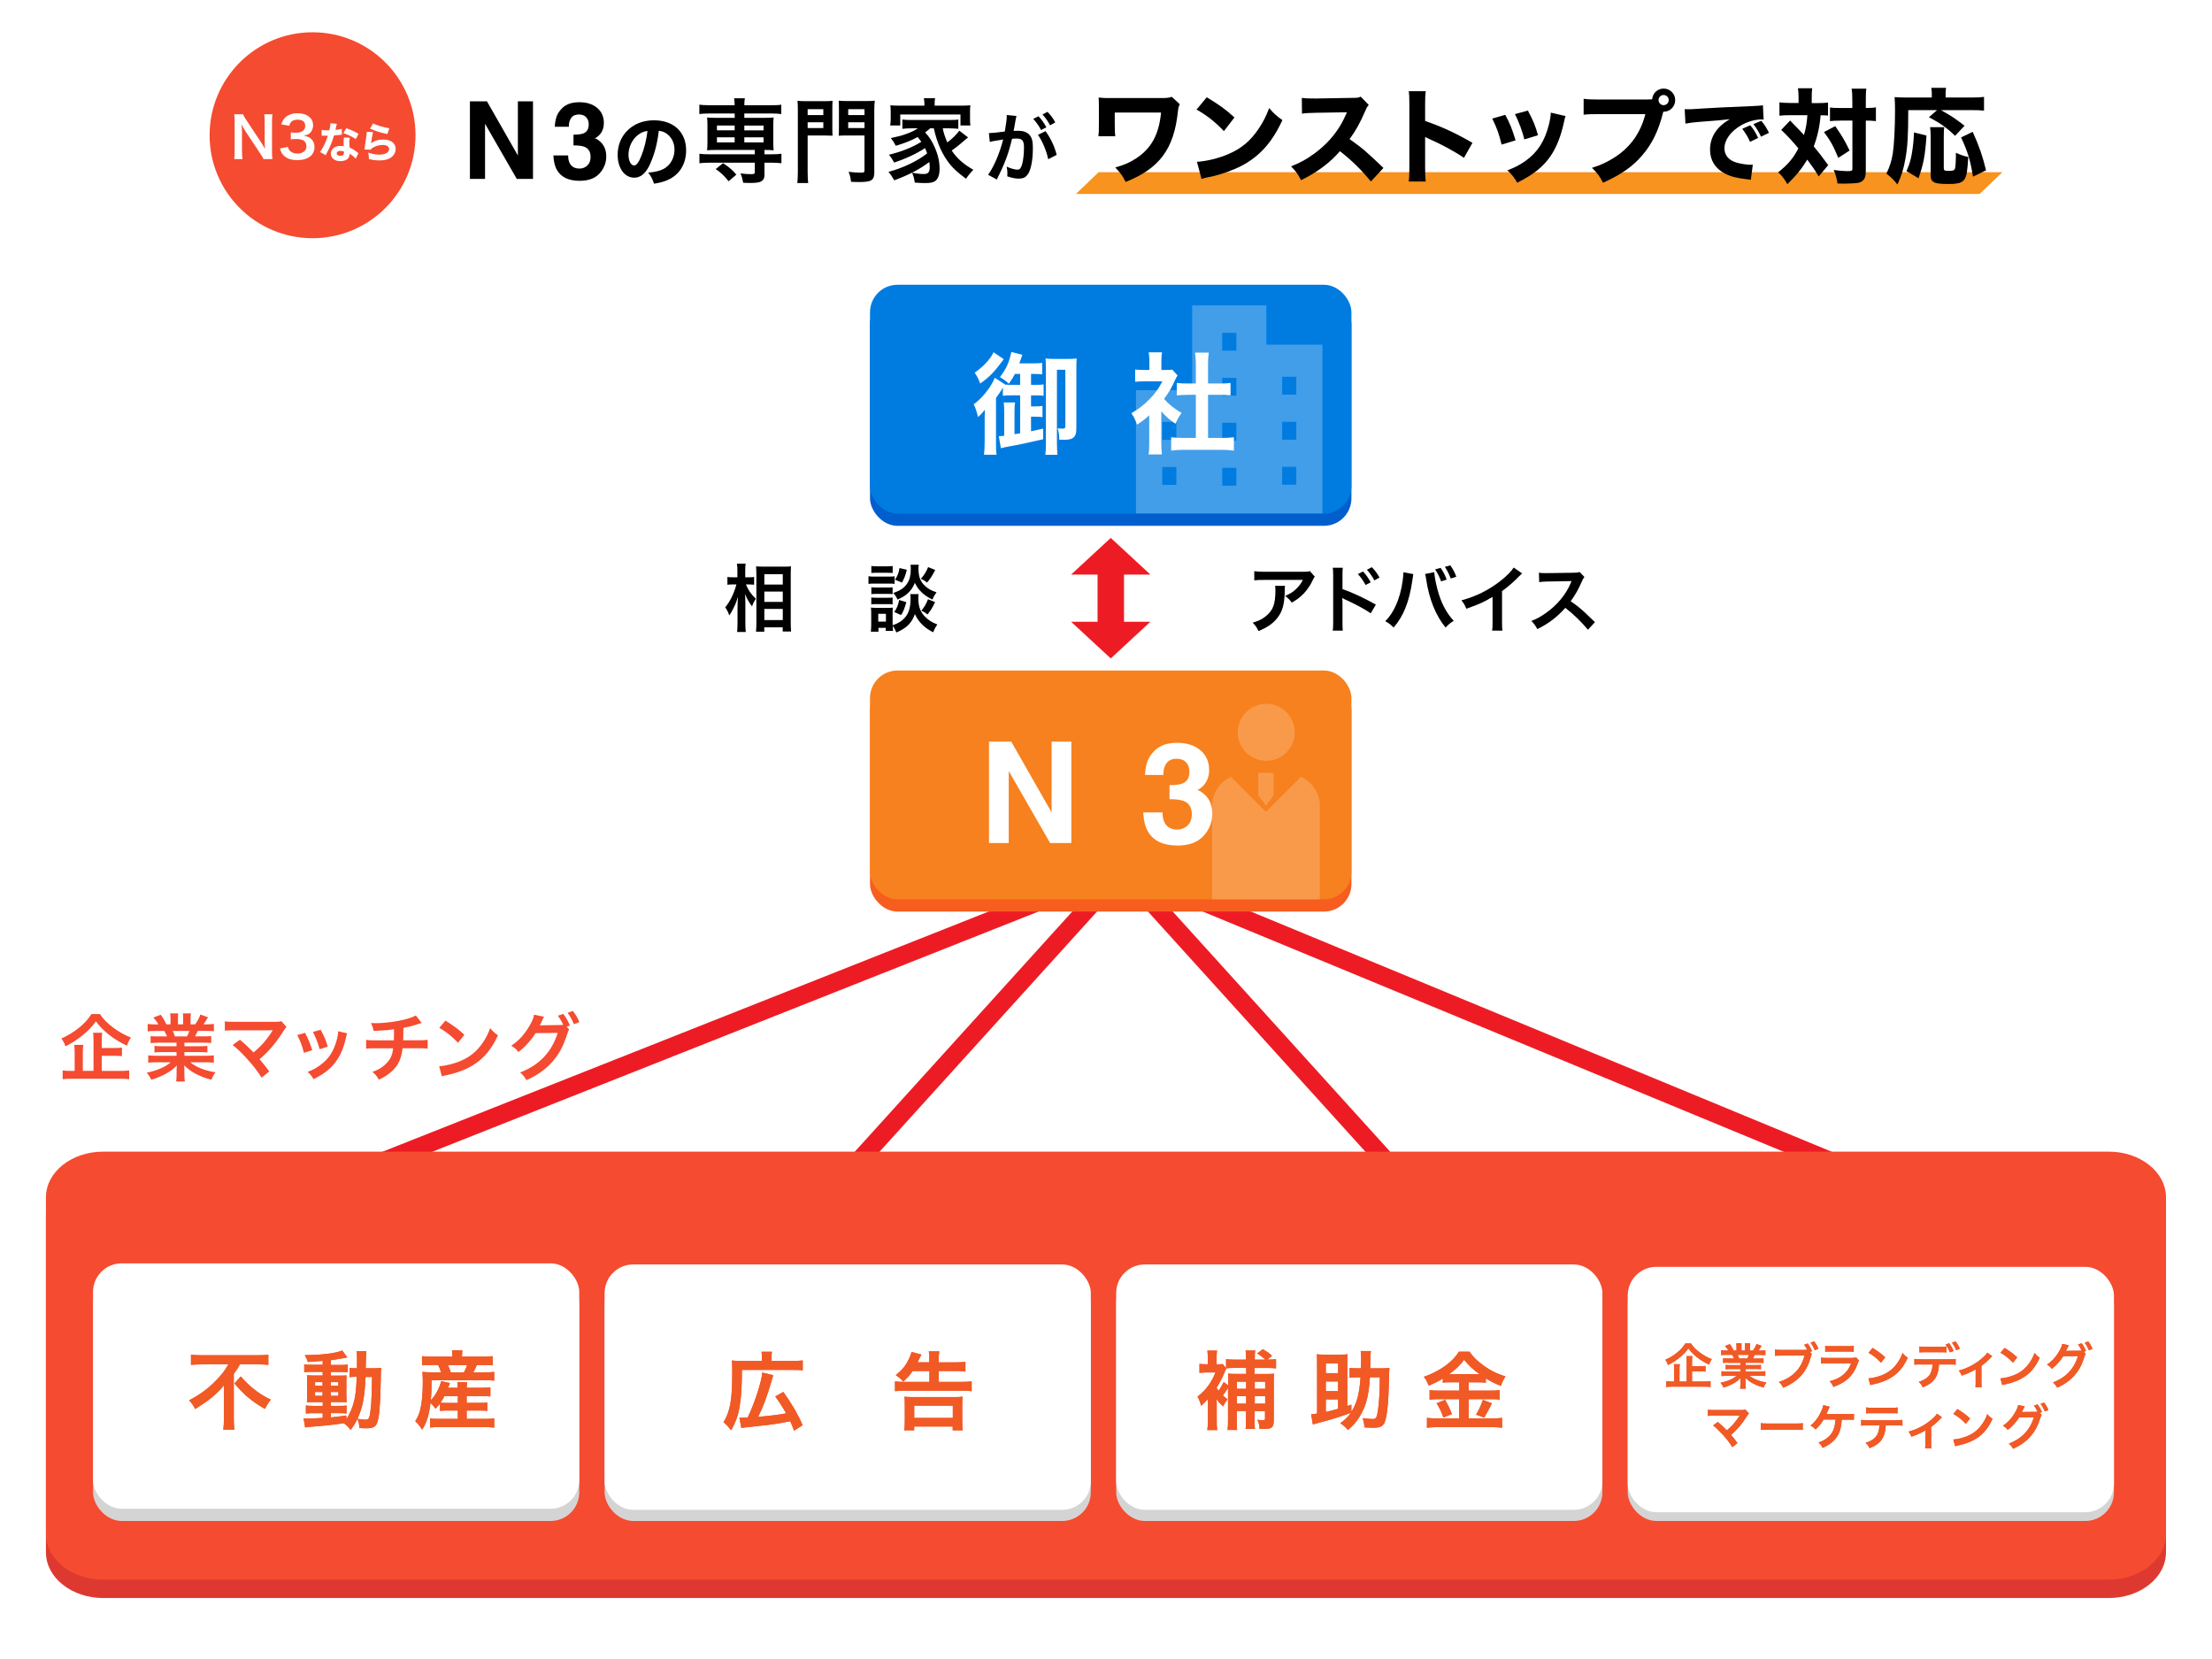 <?xml version="1.0" encoding="UTF-8"?><svg id="_レイヤー_2" xmlns="http://www.w3.org/2000/svg" viewBox="0 0 361.14 270.85"><defs><style>.cls-1,.cls-2,.cls-3{fill:none;}.cls-4{fill:#005fcc;}.cls-5{fill:#007ce1;}.cls-6{fill:#f15a24;}.cls-7{fill:#f7931e;}.cls-8{fill:#f54b30;}.cls-9{fill:#f75d1e;}.cls-10{fill:#f7811e;}.cls-11,.cls-12{fill:#fff;}.cls-13{fill:#ed1c24;}.cls-14{fill:#de3930;}.cls-15{fill:#d4d4d4;}.cls-12{opacity:.2;}.cls-12,.cls-16{isolation:isolate;}.cls-2{stroke:#ed1c24;stroke-width:3px;}.cls-2,.cls-3{stroke-linejoin:round;}.cls-17{opacity:.26;}.cls-3{stroke:#fff;stroke-linecap:round;stroke-width:12px;}</style></defs><g id="_レイヤー_1-2"><rect class="cls-11" width="361.14" height="270.85"/><g id="_企業マッチング"><g class="cls-16"><path class="cls-6" d="m16.31,165.55c.53.8,1.13,1.43,2.05,2.13.91.71,1.91,1.26,3.02,1.72-.28.4-.44.73-.66,1.32-1.02-.46-2.11-1.13-2.96-1.81-.93-.76-1.44-1.27-2.1-2.15-.66.89-1.1,1.35-1.98,2.1-.92.78-1.91,1.43-2.99,1.97-.2-.55-.34-.82-.67-1.28,1.04-.46,2.04-1.07,2.95-1.81.84-.68,1.45-1.38,1.96-2.18h1.38Zm.28,9.29h2.99c.67,0,1.13-.02,1.51-.08v1.44c-.38-.06-.88-.08-1.51-.08h-7.81c-.67,0-1.15.02-1.54.08v-1.44c.32.06.77.08,1.43.08h.53v-2.88c0-.55-.02-.94-.07-1.37h1.48c-.06.37-.08.77-.08,1.35v2.89h1.75v-4.89c0-.58-.02-.95-.07-1.33h1.48c-.05.37-.07.7-.07,1.3v1.19h1.98c.59,0,.97-.02,1.32-.06v1.39c-.36-.04-.75-.06-1.31-.06h-1.99v2.47Z"/></g><g class="cls-16"><path class="cls-6" d="m25.83,170.24c-.55,0-.86.01-1.24.06v-1.14c.34.04.65.05,1.24.05h1.45c-.18-.38-.31-.66-.44-.89h-1.3c-.59,0-1.04.02-1.43.06v-1.2c.37.05.76.07,1.37.07h.38c-.23-.42-.37-.61-.82-1.12l1.2-.46c.41.56.58.85.92,1.57h.68v-.85c0-.36-.02-.7-.06-.94h1.31c-.02.22-.04.48-.04.89v.9h.85v-.9c0-.38-.01-.66-.04-.89h1.31c-.04.23-.06.55-.06.94v.85h.75c.42-.6.65-1.02.86-1.61l1.24.46c-.29.48-.48.78-.74,1.15h.34c.62,0,1-.02,1.36-.07v1.2c-.37-.04-.84-.06-1.43-.06h-1.2c-.23.48-.28.59-.44.89h1.39c.59,0,.89-.01,1.24-.05v1.14c-.37-.05-.67-.06-1.24-.06h-3.13v.58h2.51c.54,0,.9-.01,1.24-.06v1.08c-.34-.05-.71-.06-1.24-.06h-2.51v.6h3.35c.68,0,1.1-.02,1.45-.07v1.2c-.44-.05-.89-.07-1.44-.07h-2.41c.41.35.95.67,1.63.96.77.32,1.39.49,2.5.68-.34.46-.48.72-.68,1.22-2.01-.55-3.37-1.28-4.45-2.37.04.46.04.56.04.85v.59c0,.5.02.88.08,1.21h-1.42c.05-.35.07-.74.07-1.22v-.58c0-.28,0-.32.04-.82-.56.58-1.01.92-1.73,1.32-.77.42-1.5.73-2.45,1.01-.19-.42-.42-.78-.73-1.15,1.75-.37,2.96-.9,3.92-1.7h-2.23c-.56,0-1,.02-1.45.07v-1.2c.38.05.79.07,1.44.07h3.18v-.6h-2.38c-.53,0-.89.01-1.22.06v-1.08c.34.05.68.06,1.22.06h2.38v-.58h-3Zm4.7-1.03c.18-.35.28-.56.4-.89h-2.73c.17.36.24.54.36.89h1.98Z"/></g><g class="cls-16"><path class="cls-6" d="m39.17,169.76c.64.53,1,.85,1.49,1.33q.66.67.74.74c.62-.53,1.13-1.01,1.57-1.51.52-.58,1.17-1.47,1.46-1.96q.04-.06.07-.11s.01-.04.02-.06c-.12.01-.3.02-.55.02h-5.72c-.97.01-1.09.01-1.54.06v-1.52c.47.07.74.08,1.56.08h6.67c.52-.01.7-.02,1-.11l.84.95c-.18.19-.25.28-.53.71-1.14,1.83-2.4,3.31-3.87,4.55.5.58.96,1.15,1.58,2l-1.26,1.01c-.67-1.08-1.31-1.91-2.32-3.02-.92-1.02-1.52-1.61-2.4-2.31l1.18-.85Z"/></g><g class="cls-16"><path class="cls-6" d="m49.8,168.62c.5.92.74,1.5,1.18,2.84l-1.36.43c-.31-1.21-.55-1.85-1.09-2.9l1.27-.37Zm6.88.08c-.07.18-.1.24-.17.61-.35,1.63-.89,2.95-1.66,3.99-.89,1.21-1.88,1.99-3.66,2.89-.31-.53-.46-.71-.96-1.19.84-.32,1.33-.59,2.04-1.1,1.4-1.02,2.21-2.24,2.72-4.16.16-.59.22-1.01.22-1.38l1.46.34Zm-4.33-.58c.64,1.19.86,1.71,1.16,2.76l-1.33.42c-.23-.91-.59-1.83-1.09-2.82l1.26-.36Z"/></g><g class="cls-16"><path class="cls-6" d="m68.87,167q-.14.04-1.01.32c-.68.22-1.07.31-2,.49q-.01,1.62-.04,2.03h2.54c.82,0,1.02-.01,1.46-.08v1.44c-.44-.05-.67-.06-1.44-.06h-2.65c-.13,1.12-.38,1.92-.8,2.62-.42.7-1.12,1.37-1.96,1.91-.34.22-.56.35-1.12.6-.35-.61-.54-.84-1.04-1.27.86-.31,1.32-.56,1.86-1.01.72-.58,1.17-1.26,1.38-2.04.05-.2.08-.41.13-.8h-2.96c-.77,0-1,.01-1.44.06v-1.44c.44.07.65.08,1.46.08h3.07c.02-.5.02-.97.02-1.81-.97.14-1.34.18-3.32.28-.12-.54-.18-.72-.44-1.29.37.02.56.02.74.02,1.61,0,3.66-.28,5.13-.7.7-.2,1.04-.34,1.45-.56l.96,1.22Z"/></g><g class="cls-16"><path class="cls-6" d="m71.7,174.08c1.03-.06,2.46-.41,3.55-.89,1.5-.65,2.62-1.57,3.56-2.94.53-.77.86-1.43,1.22-2.4.47.56.66.74,1.27,1.18-1.02,2.19-2.16,3.61-3.8,4.7-1.22.82-2.71,1.4-4.57,1.8-.48.1-.52.11-.79.2l-.44-1.66Zm1.02-7.45c1.43.89,2.17,1.44,3.09,2.31l-1.03,1.31c-.96-1.02-1.94-1.81-3.06-2.44l1-1.19Z"/></g><g class="cls-16"><path class="cls-6" d="m92.92,168.07c-.11.16-.17.3-.3.72-.71,2.13-1.28,3.2-2.41,4.53-1.07,1.22-2.54,2.28-4.27,3.03-.31-.56-.53-.83-1.02-1.26,3.14-1.2,5.17-3.35,6.13-6.46l-3.61.05c-.67,1.1-1.81,2.35-2.81,3.08-.36-.49-.54-.65-1.16-1.03,1.29-.86,2.25-1.94,3.11-3.48.36-.65.58-1.21.61-1.59l1.64.34c-.08.11-.1.13-.2.36-.1.22-.2.46-.32.7-.06.11-.06.12-.08.17l-.1.18c.14-.01.34-.02.58-.02l2.63-.04c.32,0,.53-.01.62-.02-.28-.6-.49-.98-.88-1.5l.89-.3c.47.62.74,1.1,1.07,1.9l-.52.19.41.47Zm.78-.86c-.29-.71-.63-1.32-1.03-1.86l.86-.3c.49.64.77,1.12,1.06,1.82l-.89.34Z"/></g><path class="cls-3" d="m16.31,165.55c.53.8,1.13,1.43,2.05,2.13.91.71,1.91,1.26,3.02,1.72-.28.4-.44.73-.66,1.32-1.02-.46-2.11-1.13-2.96-1.81-.93-.76-1.44-1.27-2.1-2.15-.66.89-1.1,1.35-1.98,2.1-.92.78-1.91,1.43-2.99,1.97-.2-.55-.34-.82-.67-1.28,1.04-.46,2.04-1.07,2.95-1.81.84-.68,1.45-1.38,1.96-2.18h1.38Zm.28,9.29h2.99c.67,0,1.13-.02,1.51-.08v1.44c-.38-.06-.88-.08-1.51-.08h-7.81c-.67,0-1.15.02-1.54.08v-1.44c.32.06.77.08,1.43.08h.53v-2.88c0-.55-.02-.94-.07-1.37h1.48c-.06.37-.08.77-.08,1.35v2.89h1.75v-4.89c0-.58-.02-.95-.07-1.33h1.48c-.05.37-.07.7-.07,1.3v1.19h1.98c.59,0,.97-.02,1.32-.06v1.39c-.36-.04-.75-.06-1.31-.06h-1.99v2.47Z"/><path class="cls-3" d="m25.83,170.24c-.55,0-.86.01-1.24.06v-1.14c.34.04.65.05,1.24.05h1.45c-.18-.38-.31-.66-.44-.89h-1.3c-.59,0-1.04.02-1.43.06v-1.2c.37.05.76.07,1.37.07h.38c-.23-.42-.37-.61-.82-1.12l1.2-.46c.41.56.58.85.92,1.57h.68v-.85c0-.36-.02-.7-.06-.94h1.31c-.02.22-.04.48-.04.89v.9h.85v-.9c0-.38-.01-.66-.04-.89h1.31c-.04.23-.06.55-.06.94v.85h.75c.42-.6.65-1.02.86-1.61l1.24.46c-.29.48-.48.78-.74,1.15h.34c.62,0,1-.02,1.36-.07v1.2c-.37-.04-.84-.06-1.43-.06h-1.2c-.23.48-.28.59-.44.89h1.39c.59,0,.89-.01,1.24-.05v1.14c-.37-.05-.67-.06-1.24-.06h-3.13v.58h2.51c.54,0,.9-.01,1.24-.06v1.08c-.34-.05-.71-.06-1.24-.06h-2.51v.6h3.35c.68,0,1.1-.02,1.45-.07v1.2c-.44-.05-.89-.07-1.44-.07h-2.41c.41.35.95.67,1.63.96.77.32,1.39.49,2.5.68-.34.46-.48.72-.68,1.22-2.01-.55-3.37-1.28-4.45-2.37.04.46.04.56.04.85v.59c0,.5.02.88.08,1.21h-1.42c.05-.35.07-.74.07-1.22v-.58c0-.28,0-.32.04-.82-.56.58-1.01.92-1.73,1.32-.77.42-1.5.73-2.45,1.01-.19-.42-.42-.78-.73-1.15,1.75-.37,2.96-.9,3.92-1.7h-2.23c-.56,0-1,.02-1.45.07v-1.2c.38.05.79.07,1.44.07h3.18v-.6h-2.38c-.53,0-.89.01-1.22.06v-1.08c.34.05.68.06,1.22.06h2.38v-.58h-3Zm4.7-1.03c.18-.35.28-.56.4-.89h-2.73c.17.36.24.54.36.89h1.98Z"/><path class="cls-3" d="m39.17,169.76c.64.53,1,.85,1.49,1.33q.66.67.74.74c.62-.53,1.13-1.01,1.57-1.51.52-.58,1.17-1.47,1.46-1.96q.04-.06.07-.11s.01-.04.02-.06c-.12.01-.3.02-.55.02h-5.72c-.97.01-1.09.01-1.54.06v-1.52c.47.07.74.08,1.56.08h6.67c.52-.01.7-.02,1-.11l.84.95c-.18.19-.25.28-.53.71-1.14,1.83-2.4,3.31-3.87,4.55.5.58.96,1.15,1.58,2l-1.26,1.01c-.67-1.08-1.31-1.91-2.32-3.02-.92-1.02-1.52-1.61-2.4-2.31l1.18-.85Z"/><path class="cls-3" d="m49.8,168.62c.5.92.74,1.5,1.18,2.84l-1.36.43c-.31-1.21-.55-1.85-1.09-2.9l1.27-.37Zm6.88.08c-.07.18-.1.24-.17.61-.35,1.63-.89,2.95-1.66,3.99-.89,1.21-1.88,1.99-3.66,2.89-.31-.53-.46-.71-.96-1.19.84-.32,1.33-.59,2.04-1.1,1.4-1.02,2.21-2.24,2.72-4.16.16-.59.22-1.01.22-1.38l1.46.34Zm-4.33-.58c.64,1.19.86,1.71,1.16,2.76l-1.33.42c-.23-.91-.59-1.83-1.09-2.82l1.26-.36Z"/><path class="cls-3" d="m68.87,167q-.14.04-1.01.32c-.68.22-1.07.31-2,.49q-.01,1.62-.04,2.03h2.54c.82,0,1.02-.01,1.46-.08v1.44c-.44-.05-.67-.06-1.44-.06h-2.65c-.13,1.12-.38,1.92-.8,2.62-.42.7-1.12,1.37-1.96,1.91-.34.22-.56.35-1.12.6-.35-.61-.54-.84-1.04-1.27.86-.31,1.32-.56,1.86-1.01.72-.58,1.17-1.26,1.38-2.04.05-.2.08-.41.13-.8h-2.96c-.77,0-1,.01-1.44.06v-1.44c.44.07.65.08,1.46.08h3.07c.02-.5.02-.97.02-1.81-.97.14-1.34.18-3.32.28-.12-.54-.18-.72-.44-1.29.37.02.56.02.74.02,1.61,0,3.66-.28,5.13-.7.7-.2,1.04-.34,1.45-.56l.96,1.22Z"/><path class="cls-3" d="m71.7,174.08c1.03-.06,2.46-.41,3.55-.89,1.5-.65,2.62-1.57,3.56-2.94.53-.77.86-1.43,1.22-2.4.47.56.66.74,1.27,1.18-1.02,2.19-2.16,3.61-3.8,4.7-1.22.82-2.71,1.4-4.57,1.8-.48.1-.52.11-.79.2l-.44-1.66Zm1.02-7.45c1.43.89,2.17,1.44,3.09,2.31l-1.03,1.31c-.96-1.02-1.94-1.81-3.06-2.44l1-1.19Z"/><path class="cls-3" d="m92.92,168.07c-.11.16-.17.3-.3.72-.71,2.13-1.28,3.2-2.41,4.53-1.07,1.22-2.54,2.28-4.27,3.03-.31-.56-.53-.83-1.02-1.26,3.14-1.2,5.17-3.35,6.13-6.46l-3.61.05c-.67,1.1-1.81,2.35-2.81,3.08-.36-.49-.54-.65-1.16-1.03,1.29-.86,2.25-1.94,3.11-3.48.36-.65.58-1.21.61-1.59l1.64.34c-.08.11-.1.13-.2.36-.1.22-.2.46-.32.7-.06.11-.06.12-.08.17l-.1.18c.14-.01.34-.02.58-.02l2.63-.04c.32,0,.53-.01.62-.02-.28-.6-.49-.98-.88-1.5l.89-.3c.47.62.74,1.1,1.07,1.9l-.52.19.41.47Zm.78-.86c-.29-.71-.63-1.32-1.03-1.86l.86-.3c.49.64.77,1.12,1.06,1.82l-.89.34Z"/><path class="cls-8" d="m16.31,165.55c.53.8,1.13,1.43,2.05,2.13.91.71,1.91,1.26,3.02,1.72-.28.4-.44.73-.66,1.32-1.02-.46-2.11-1.13-2.96-1.81-.93-.76-1.44-1.27-2.1-2.15-.66.89-1.1,1.35-1.98,2.1-.92.78-1.91,1.43-2.99,1.97-.2-.55-.34-.82-.67-1.28,1.04-.46,2.04-1.07,2.95-1.81.84-.68,1.45-1.38,1.96-2.18h1.38Zm.28,9.29h2.99c.67,0,1.13-.02,1.51-.08v1.44c-.38-.06-.88-.08-1.51-.08h-7.81c-.67,0-1.15.02-1.54.08v-1.44c.32.06.77.08,1.43.08h.53v-2.88c0-.55-.02-.94-.07-1.37h1.48c-.06.37-.08.77-.08,1.35v2.89h1.75v-4.89c0-.58-.02-.95-.07-1.33h1.48c-.05.37-.07.7-.07,1.3v1.19h1.98c.59,0,.97-.02,1.32-.06v1.39c-.36-.04-.75-.06-1.31-.06h-1.99v2.47Z"/><path class="cls-8" d="m25.83,170.24c-.55,0-.86.01-1.24.06v-1.14c.34.04.65.05,1.24.05h1.45c-.18-.38-.31-.66-.44-.89h-1.3c-.59,0-1.04.02-1.43.06v-1.2c.37.05.76.07,1.37.07h.38c-.23-.42-.37-.61-.82-1.12l1.2-.46c.41.56.58.85.92,1.57h.68v-.85c0-.36-.02-.7-.06-.94h1.31c-.02.22-.04.48-.04.89v.9h.85v-.9c0-.38-.01-.66-.04-.89h1.31c-.04.23-.06.55-.06.94v.85h.75c.42-.6.65-1.02.86-1.61l1.24.46c-.29.48-.48.78-.74,1.15h.34c.62,0,1-.02,1.36-.07v1.2c-.37-.04-.84-.06-1.43-.06h-1.2c-.23.48-.28.59-.44.89h1.39c.59,0,.89-.01,1.24-.05v1.14c-.37-.05-.67-.06-1.24-.06h-3.13v.58h2.51c.54,0,.9-.01,1.24-.06v1.08c-.34-.05-.71-.06-1.24-.06h-2.51v.6h3.35c.68,0,1.1-.02,1.45-.07v1.2c-.44-.05-.89-.07-1.44-.07h-2.41c.41.35.95.67,1.63.96.77.32,1.39.49,2.5.68-.34.46-.48.72-.68,1.22-2.01-.55-3.37-1.28-4.45-2.37.04.46.04.56.04.85v.59c0,.5.02.88.08,1.21h-1.42c.05-.35.07-.74.07-1.22v-.58c0-.28,0-.32.04-.82-.56.58-1.01.92-1.73,1.32-.77.42-1.5.73-2.45,1.01-.19-.42-.42-.78-.73-1.15,1.75-.37,2.96-.9,3.92-1.7h-2.23c-.56,0-1,.02-1.45.07v-1.2c.38.05.79.07,1.44.07h3.18v-.6h-2.38c-.53,0-.89.01-1.22.06v-1.08c.34.05.68.06,1.22.06h2.38v-.58h-3Zm4.7-1.03c.18-.35.28-.56.4-.89h-2.73c.17.36.24.54.36.89h1.98Z"/><path class="cls-8" d="m39.17,169.76c.64.53,1,.85,1.49,1.33q.66.67.74.74c.62-.53,1.13-1.01,1.57-1.51.52-.58,1.17-1.47,1.46-1.96q.04-.06.07-.11s.01-.04.02-.06c-.12.01-.3.02-.55.02h-5.72c-.97.01-1.09.01-1.54.06v-1.52c.47.07.74.08,1.56.08h6.67c.52-.01.7-.02,1-.11l.84.95c-.18.19-.25.28-.53.71-1.14,1.83-2.4,3.31-3.87,4.55.5.58.96,1.15,1.58,2l-1.26,1.01c-.67-1.08-1.31-1.91-2.32-3.02-.92-1.02-1.52-1.61-2.4-2.31l1.18-.85Z"/><path class="cls-8" d="m49.8,168.62c.5.92.74,1.5,1.18,2.84l-1.36.43c-.31-1.21-.55-1.85-1.09-2.9l1.27-.37Zm6.88.08c-.07.18-.1.24-.17.61-.35,1.63-.89,2.95-1.66,3.99-.89,1.21-1.88,1.99-3.66,2.89-.31-.53-.46-.71-.96-1.19.84-.32,1.33-.59,2.04-1.1,1.4-1.02,2.21-2.24,2.72-4.16.16-.59.22-1.01.22-1.38l1.46.34Zm-4.33-.58c.64,1.19.86,1.71,1.16,2.76l-1.33.42c-.23-.91-.59-1.83-1.09-2.82l1.26-.36Z"/><path class="cls-8" d="m68.87,167q-.14.04-1.01.32c-.68.22-1.07.31-2,.49q-.01,1.62-.04,2.03h2.54c.82,0,1.02-.01,1.46-.08v1.44c-.44-.05-.67-.06-1.44-.06h-2.65c-.13,1.12-.38,1.92-.8,2.62-.42.7-1.12,1.37-1.96,1.91-.34.22-.56.35-1.12.6-.35-.61-.54-.84-1.04-1.27.86-.31,1.32-.56,1.86-1.01.72-.58,1.17-1.26,1.38-2.04.05-.2.08-.41.13-.8h-2.96c-.77,0-1,.01-1.44.06v-1.44c.44.07.65.08,1.46.08h3.07c.02-.5.02-.97.02-1.81-.97.14-1.34.18-3.32.28-.12-.54-.18-.72-.44-1.29.37.02.56.02.74.02,1.61,0,3.66-.28,5.13-.7.7-.2,1.04-.34,1.45-.56l.96,1.22Z"/><path class="cls-8" d="m71.7,174.08c1.03-.06,2.46-.41,3.55-.89,1.5-.65,2.62-1.57,3.56-2.94.53-.77.86-1.43,1.22-2.4.47.56.66.74,1.27,1.18-1.02,2.19-2.16,3.61-3.8,4.7-1.22.82-2.71,1.4-4.57,1.8-.48.1-.52.11-.79.2l-.44-1.66Zm1.02-7.45c1.43.89,2.17,1.44,3.09,2.31l-1.03,1.31c-.96-1.02-1.94-1.81-3.06-2.44l1-1.19Z"/><path class="cls-8" d="m92.92,168.07c-.11.16-.17.3-.3.72-.71,2.13-1.28,3.2-2.41,4.53-1.07,1.22-2.54,2.28-4.27,3.03-.31-.56-.53-.83-1.02-1.26,3.14-1.2,5.17-3.35,6.13-6.46l-3.61.05c-.67,1.1-1.81,2.35-2.81,3.08-.36-.49-.54-.65-1.16-1.03,1.29-.86,2.25-1.94,3.11-3.48.36-.65.58-1.21.61-1.59l1.64.34c-.08.11-.1.13-.2.36-.1.22-.2.46-.32.7-.06.11-.06.12-.08.17l-.1.18c.14-.01.34-.02.58-.02l2.63-.04c.32,0,.53-.01.62-.02-.28-.6-.49-.98-.88-1.5l.89-.3c.47.62.74,1.1,1.07,1.9l-.52.19.41.47Zm.78-.86c-.29-.71-.63-1.32-1.03-1.86l.86-.3c.49.64.77,1.12,1.06,1.82l-.89.34Z"/></g><rect id="_長方形_151" class="cls-4" x="142.04" y="48.49" width="78.6" height="37.36" rx="4.49" ry="4.49"/><rect id="_長方形_151-2" class="cls-5" x="142.04" y="46.49" width="78.6" height="37.36" rx="4.49" ry="4.49"/><g id="_グループ_133" class="cls-17"><path id="_パス_429" class="cls-11" d="m206.75,56.27v-6.41h-12.11v13.85h-9.17v20.12h30.43v-27.56h-9.17.01Zm-14.69,22.89h-2.31v-2.92h2.31v2.92Zm0-7.35h-2.31v-2.92h2.31v2.92Zm9.79,7.49h-2.31v-2.92h2.31v2.92Zm0-7.35h-2.31v-2.93h2.31v2.93Zm0-7.35h-2.31v-2.92h2.31v2.92Zm0-7.35h-2.31v-2.92h2.31v2.92Zm9.79,21.88h-2.31v-2.92h2.31v2.92Zm0-7.35h-2.31v-2.92h2.31v2.92Zm0-7.35h-2.31v-2.92h2.31v2.92Z"/></g><g id="_御社-2" class="cls-16"><g class="cls-16"><path class="cls-11" d="m166.54,64.54h-1.17c-.68,0-1.21.02-1.64.07v-1.35c-.23.45-.74,1.22-1.12,1.71v7.42c0,.86.02,1.31.09,1.85h-2.05c.07-.59.11-1.15.11-2.11v-3.24c0-.79,0-.85.04-2-.5.63-.61.74-1.13,1.19-.2-.88-.43-1.57-.7-2.07.9-.65,1.8-1.6,2.54-2.68.43-.65.74-1.21.9-1.66l1.66,1.08-.02.04c.63.04.72.04,1.33.04h1.17v-1.78h-.85c-.31.59-.47.86-.99,1.6-.4-.4-.77-.67-1.46-1.08,1.06-1.39,1.48-2.32,1.87-4.11l1.8.47q-.32.92-.5,1.39h2.27c.72,0,1.06-.02,1.46-.07v1.87c-.4-.05-.74-.07-1.33-.07h-.49v1.78h.83c.63,0,.94-.02,1.22-.07v1.86c-.29-.05-.61-.07-1.22-.07h-.83v1.8h.63c.52,0,.9-.02,1.24-.07v1.82c-.36-.05-.72-.07-1.22-.07h-.65v2.38c.77-.16,1.03-.22,1.98-.43v1.73c-2.12.5-4.3.97-5.8,1.22-.31.05-.77.16-1.1.25l-.34-1.96c.38-.02.58-.04.88-.07v-4c0-.54-.02-.95-.07-1.44h1.84c-.07.43-.09.79-.09,1.4v3.78c.29-.05.32-.05.92-.14v-6.19Zm-2.67-5.89c-.13.16-.18.23-.31.41-1.19,1.62-2.07,2.52-3.53,3.56-.32-.85-.5-1.19-.9-1.78,1.39-.95,2.58-2.23,3.08-3.33l1.66,1.13Zm6.88,1.48c0-.81-.02-1.21-.05-1.6.34.05.79.07,1.37.07h2.29c.68,0,1.06-.02,1.42-.07-.04.45-.05.77-.05,1.71v9.51c0,.92-.09,1.31-.41,1.62-.31.31-.76.43-1.57.43-.22,0-.4,0-.81-.02-.02-.92-.05-1.15-.27-1.85.34.04.65.05.86.05.31,0,.4-.09.4-.43v-9.18h-1.37v11.99c0,.77.04,1.4.09,1.89h-1.98c.07-.56.09-1.13.09-1.98v-12.14Z"/><path class="cls-11" d="m189.61,72.35c0,.85.02,1.3.09,1.84h-2.18c.09-.54.11-1.03.11-1.87v-4.52c-.7.65-1.08.94-2,1.53-.22-.68-.54-1.33-.92-1.87,1.26-.72,2.12-1.4,3.1-2.43.85-.88,1.37-1.62,1.96-2.77h-2.93c-.65,0-1.03.02-1.51.07v-2c.45.05.83.07,1.42.07h.9v-1.51c0-.47-.04-.95-.11-1.37h2.18c-.07.41-.11.81-.11,1.4v1.48h.74c.56,0,.81-.02,1.04-.05l.86.94c-.16.27-.27.45-.4.76-.59,1.3-.94,1.89-1.8,3.08.85.95,1.67,1.6,2.86,2.29-.43.58-.7,1.08-.99,1.76-.94-.61-1.55-1.13-2.32-2.03v5.22Zm7.63-.85h2.16c.9,0,1.49-.04,2.05-.11v2.18c-.63-.09-1.33-.13-2.05-.13h-6.16c-.72,0-1.4.04-2.03.13v-2.18c.58.07,1.21.11,2.07.11h1.96v-7.04h-1.35c-.61,0-1.19.04-1.76.09v-2.03c.52.07.99.09,1.76.09h1.35v-3.17c0-.74-.04-1.17-.13-1.87h2.25c-.11.72-.13,1.1-.13,1.87v3.17h1.91c.81,0,1.26-.02,1.76-.09v2.03c-.58-.05-1.13-.09-1.76-.09h-1.91v7.04Z"/></g></g><g id="_相談" class="cls-16"><g class="cls-16"><path d="m121.79,95.44c.37.9.8,1.54,1.61,2.31-.06.1-.11.18-.14.23-.25.4-.29.48-.48,1.02-.53-.71-.78-1.14-1.14-2.02.04.7.05.98.05,1.64v3.08c0,.6.02,1.12.07,1.48h-1.42c.05-.38.07-.86.07-1.48v-2.47c0-.53.04-1.38.08-1.8-.26.84-.41,1.21-.72,1.82-.28.58-.49.94-.71,1.22-.2-.58-.37-.91-.66-1.31.78-.94,1.44-2.27,1.83-3.74h-.59c-.38,0-.62.01-.88.05v-1.28c.22.05.48.06.89.06h.74v-.97c0-.64-.02-.91-.07-1.25h1.42c-.05.31-.07.68-.07,1.24v.98h.68c.31,0,.55-.01.77-.06v1.27c-.28-.02-.48-.04-.75-.04h-.59Zm1.64,7.7c.04-.44.06-.95.06-1.54v-7.86c0-.41-.01-.7-.05-1.27.32.02.55.04,1.07.04h3.6c.52,0,.78-.01,1.03-.05-.02.35-.04.67-.04,1.22v7.9c0,.64.02,1.15.06,1.52h-1.37v-.68h-3.01v.71h-1.36Zm1.36-7.7h3.01v-1.7h-3.01v1.7Zm0,2.83h3.01v-1.69h-3.01v1.69Zm0,2.96h3.01v-1.82h-3.01v1.82Z"/><path d="m141.79,94.08c.29.05.52.06.96.06h2.35c.49,0,.67-.01.96-.05v1.24c-.25-.04-.42-.05-.91-.05h-2.4c-.42,0-.67.01-.96.05v-1.25Zm8.19,2.91c-.04.22-.05.42-.05.67,0,1.19.26,2.05.83,2.73s1.31,1.2,2.28,1.57c-.32.44-.44.67-.68,1.27-1.43-.71-2.39-1.67-2.99-2.97-.5,1.44-1.38,2.32-3.03,3-.18-.43-.36-.79-.58-1.09.01.43.02.56.05.83h-1.2v-.49h-1.19v.62h-1.24c.04-.37.06-.79.06-1.17v-1.83c0-.36-.01-.61-.05-.94.24.04.43.05.8.05h2.06c.4,0,.52,0,.72-.04-.02.22-.04.42-.04.86v2.02c.95-.32,1.52-.68,2.04-1.28.62-.72.89-1.66.89-3.06,0-.34-.01-.52-.04-.74h1.34Zm-7.72-4.59c.28.05.49.06.97.06h1.54c.48,0,.68-.01.97-.06v1.15c-.32-.02-.54-.04-.97-.04h-1.54c-.43,0-.68.01-.97.04v-1.15Zm0,3.48c.23.02.38.04.76.04h1.97c.38,0,.54-.01.74-.04v1.12c-.22-.02-.4-.04-.74-.04h-1.97c-.37,0-.53.01-.76.04v-1.12Zm0,1.67c.23.02.38.04.76.04h1.97c.38,0,.54-.01.74-.04v1.12c-.2-.02-.4-.04-.76-.04h-1.96c-.36,0-.54.01-.76.04v-1.12Zm1.13,3.93h1.25v-1.27h-1.25v1.27Zm6.61-9.29c-.04.24-.05.46-.05.68,0,.64.12,1.34.3,1.73.23.52.59.95,1.13,1.36.42.31.77.48,1.52.74-.34.48-.46.68-.66,1.19-.9-.43-1.47-.84-2.04-1.46-.38-.43-.48-.58-.84-1.28-.2.53-.47.98-.83,1.39-.5.56-1.02.91-1.99,1.35-.23-.48-.38-.73-.7-1.08,1.16-.38,1.83-.85,2.33-1.64.37-.6.53-1.29.53-2.3,0-.28-.01-.41-.04-.67h1.33Zm-2.03,6.12c-.31,1.09-.47,1.48-.85,2.11l-1.12-.5c.42-.6.64-1.12.8-1.97l1.16.36Zm.08-5.28c-.23.94-.4,1.37-.79,2.08l-1.13-.46c.43-.68.59-1.08.73-1.91l1.19.29Zm4.64.02c-.48.94-.76,1.37-1.33,2.06-.4-.31-.59-.43-1.02-.61.59-.67.83-1.07,1.19-1.91l1.16.46Zm-.02,5.24c-.46.95-.68,1.33-1.24,2.03-.44-.35-.5-.38-1.01-.62.52-.62.77-1.07,1.09-1.87l1.15.47Z"/></g></g><g id="_アドバイス" class="cls-16"><g class="cls-16"><path d="m209.8,95.65c-.04.23-.04.24-.05.97-.05,2.05-.37,3.2-1.19,4.25-.72.92-1.6,1.54-3.09,2.16-.31-.65-.47-.86-.95-1.37.97-.29,1.51-.55,2.1-1.02,1.22-.97,1.61-2,1.61-4.27,0-.36-.01-.47-.06-.72h1.63Zm4.87-1.51c-.17.2-.17.22-.48.84-.42.89-1.12,1.79-1.85,2.41-.48.42-.88.68-1.44,1-.36-.5-.54-.68-1.08-1.09.8-.36,1.26-.64,1.75-1.1.49-.46.86-.95,1.14-1.52h-6.3c-.84,0-1.14.01-1.63.07v-1.5c.46.07.83.1,1.66.1h6.26c.72,0,.83-.01,1.16-.11l.8.91Z"/><path d="m217.59,102.94c.05-.34.07-.66.07-1.34v-7.69c-.01-.7-.02-.94-.07-1.22h1.64c-.04.32-.05.55-.05,1.26v2.23c1.39.46,3.55,1.46,5.45,2.53l-.84,1.42c-.84-.6-2.54-1.52-4.25-2.29-.28-.13-.31-.14-.41-.2.04.34.05.54.05.82v3.17c0,.65.01.98.05,1.33h-1.64Zm4.94-9.63c.53.56.85,1.02,1.26,1.76l-.84.44c-.4-.73-.73-1.21-1.26-1.79l.84-.42Zm1.86,1.45c-.36-.66-.75-1.22-1.22-1.74l.8-.42c.54.55.88,1.01,1.25,1.69l-.83.47Z"/><path d="m230.76,93.72c-.04.13-.05.14-.06.24l-.02.2-.06.35-.04.29c-.5,3.44-1.44,5.8-3.05,7.65-.56-.54-.79-.72-1.37-1.03.72-.72,1.21-1.45,1.72-2.55.52-1.12.94-2.6,1.13-4.11.07-.49.11-.9.11-1.16v-.17l1.64.3Zm3.41-.3c.01.55.23,1.73.5,2.76.59,2.22,1.43,3.84,2.67,5.18-.61.38-.86.59-1.32,1.1-1.6-1.91-2.71-4.67-3.18-7.89-.07-.49-.11-.68-.17-.86l1.49-.29Zm1.02-.72c.44.62.71,1.13,1,1.93l-.91.29c-.28-.77-.53-1.28-.98-1.95l.9-.26Zm1.66,1.74c-.28-.74-.58-1.34-.96-1.89l.89-.25c.46.64.72,1.14.98,1.86l-.91.29Z"/><path d="m248.5,93.62c-.2.18-.26.23-.44.42-.9.94-1.8,1.71-2.83,2.47v5.12c0,.66.01,1.01.06,1.33h-1.68c.06-.35.07-.59.07-1.29v-4.22c-1.4.84-2.07,1.15-4.28,1.94-.25-.62-.38-.83-.8-1.37,2.37-.65,4.39-1.64,6.3-3.12,1.07-.83,1.88-1.66,2.23-2.24l1.38.96Z"/><path d="m259.24,102.8c-1-1.22-2.38-2.57-3.68-3.56-1.35,1.51-2.73,2.57-4.57,3.47-.34-.62-.48-.82-.97-1.33.92-.36,1.5-.68,2.4-1.32,1.81-1.27,3.25-3.01,4.03-4.88l.13-.31q-.19.01-3.97.07c-.58.01-.9.04-1.31.1l-.05-1.54c.34.06.56.07,1.06.07h.29l4.22-.06c.67-.01.77-.02,1.07-.13l.79.82c-.16.18-.25.35-.38.65-.55,1.28-1.14,2.33-1.87,3.31.75.5,1.4,1.01,2.22,1.74q.3.26,1.75,1.67l-1.15,1.25Z"/></g></g><path id="_パス_430" class="cls-13" d="m183.51,100.94v-7.13h4.31l-6.47-5.99-6.48,5.99h4.32v7.7h-4.32l6.48,5.99,6.47-5.99h-4.31v-.57Z"/><path id="_パス_435" class="cls-2" d="m54.34,192.86l129.24-51.21-43.84,48.41"/><path id="_パス_436" class="cls-2" d="m306.79,192.86l-123.84-51.21,43.83,48.41"/><rect id="_長方形_152" class="cls-9" x="142.04" y="111.47" width="78.6" height="37.36" rx="4.49" ry="4.49"/><rect id="_長方形_152-2" class="cls-10" x="142.04" y="109.47" width="78.6" height="37.36" rx="4.49" ry="4.49"/><path id="_パス_432" class="cls-12" d="m215.47,131.14c-.18-1.88-1.35-3.53-3.07-4.31l-5.72,5.72-5.71-5.72c-1.72.78-2.89,2.43-3.07,4.31v15.7h17.57v-15.7h.01Z"/><path id="_パス_433" class="cls-12" d="m206.73,114.91c-2.57,0-4.65,2.08-4.65,4.65s2.08,4.65,4.65,4.65,4.65-2.08,4.65-4.65c0-2.57-2.08-4.65-4.65-4.65Z"/><path id="_パス_434" class="cls-12" d="m205.43,126.18v3.66l1.25,1.68,1.26-1.68v-3.66h-2.5Z"/><g id="N3" class="cls-16"><g class="cls-16"><path class="cls-11" d="m174.91,137.64h-3.46l-6.76-11.76v11.76h-3.22v-16.56h3.63l6.59,11.56v-11.56h3.22v16.56Z"/><path class="cls-11" d="m190.45,124.6c-.36.48-.53,1.12-.52,1.92h-2.99c.03-.81.17-1.58.42-2.3.26-.64.67-1.22,1.24-1.76.42-.38.92-.67,1.49-.88.58-.2,1.28-.3,2.12-.3,1.56,0,2.81.4,3.77,1.21.96.8,1.43,1.89,1.43,3.24,0,.96-.29,1.77-.85,2.43-.36.41-.73.69-1.12.84.29,0,.71.25,1.26.75.82.76,1.22,1.79,1.22,3.1,0,1.38-.48,2.59-1.43,3.63-.96,1.04-2.37,1.57-4.24,1.57-2.31,0-3.91-.75-4.81-2.26-.47-.8-.73-1.85-.79-3.15h3.15c0,.65.1,1.19.31,1.62.39.79,1.1,1.18,2.12,1.18.63,0,1.18-.21,1.65-.65s.7-1.05.7-1.86c0-1.07-.43-1.79-1.3-2.15-.49-.2-1.27-.3-2.34-.3v-2.29c1.04-.01,1.77-.12,2.18-.3.71-.32,1.07-.95,1.07-1.91,0-.62-.18-1.13-.54-1.52-.36-.39-.88-.58-1.53-.58-.76,0-1.31.24-1.66.72Z"/></g></g><path id="_長方形_153" class="cls-14" d="m16.85,191.02h327.43c5.16,0,9.35,3.34,9.35,7.46v54.96c0,4.12-4.18,7.46-9.35,7.46H16.85c-5.16,0-9.35-3.34-9.35-7.46v-54.96c0-4.12,4.18-7.46,9.35-7.46Z"/><path id="_長方形_153-2" class="cls-8" d="m16.85,188.02h327.43c5.16,0,9.35,3.34,9.35,7.46v54.96c0,4.12-4.18,7.46-9.35,7.46H16.85c-5.16,0-9.35-3.34-9.35-7.46v-54.96c0-4.12,4.18-7.46,9.35-7.46Z"/><rect id="_長方形_154" class="cls-15" x="15.19" y="208.26" width="79.38" height="40.06" rx="4.67" ry="4.67"/><rect id="_長方形_154-2" class="cls-15" x="98.71" y="208.26" width="79.38" height="40.06" rx="4.67" ry="4.67"/><rect id="_長方形_154-3" class="cls-15" x="182.23" y="208.26" width="79.38" height="40.06" rx="4.67" ry="4.67"/><rect id="_長方形_154-4" class="cls-15" x="265.75" y="208.26" width="79.38" height="40.06" rx="4.67" ry="4.67"/><rect id="_長方形_155" class="cls-11" x="98.71" y="206.44" width="79.38" height="40.06" rx="4.67" ry="4.67"/><rect id="_長方形_156" class="cls-11" x="182.23" y="206.44" width="79.38" height="40.06" rx="4.67" ry="4.67"/><rect id="_長方形_157" class="cls-11" x="265.75" y="206.83" width="79.38" height="40.06" rx="4.67" ry="4.67"/><g id="_広告"><path class="cls-8" d="m124.39,221.49c0-.35-.01-.53-.07-.8h1.72c-.06.24-.07.43-.07.83v.67h3.47c.77,0,1.21-.03,1.62-.08v1.62c-.42-.06-.81-.07-1.62-.07h-8.31c-.01,5.25-.42,7.56-1.77,9.85-.66-.81-.67-.81-1.23-1.32,1.09-1.81,1.42-3.66,1.42-8.07,0-1.05-.01-1.51-.06-2,.43.06.84.07,1.46.07h3.43v-.7Zm-3.68,9.97c.17.01.22.01.36.01.17,0,.7-.01.99-.03,1.09-2.2,2.3-5.92,2.4-7.35l1.78.43c-.11.36-.13.43-.22.76-.83,2.8-1.4,4.37-2.24,6.04,2.41-.22,2.98-.29,4.57-.57-.52-.94-1.11-1.85-1.78-2.76l1.32-.74c1.36,1.89,2.41,3.71,3.15,5.43l-1.39.9c-.28-.73-.38-.97-.64-1.54-1.95.38-2.06.39-3.57.59-.32.04-1.62.18-3.92.43-.25.03-.34.04-.49.07l-.31-1.67Z"/><path class="cls-8" d="m149,223.84c-.46.69-.84,1.09-1.53,1.72-.45-.48-.57-.6-1.22-1.05,1.11-.91,1.61-1.54,2.13-2.61.22-.45.38-.87.43-1.18l1.62.43c-.34.7-.55,1.12-.62,1.26h1.91v-.49c0-.62-.01-.91-.08-1.3h1.72c-.07.41-.1.73-.1,1.32v.48h2.83c.7,0,1.12-.03,1.53-.08v1.58c-.38-.06-.87-.08-1.51-.08h-2.84v1.77h3.77c.7,0,1.18-.03,1.6-.08v1.6c-.46-.06-.94-.08-1.58-.08h-9.34c-.64,0-1.09.03-1.6.08v-1.6c.48.06.9.08,1.54.08h4.08v-1.77h-2.73Zm-1.36,9.68c.06-.38.08-.95.08-1.57v-2.59c0-.66-.01-.97-.06-1.33.42.04.76.06,1.4.06h6.71c.63,0,.97-.01,1.39-.06-.04.36-.06.67-.06,1.33v2.61c0,.71.03,1.15.08,1.55h-1.64v-.62h-6.29v.62h-1.62Zm1.62-2.03h6.3v-2h-6.3v2Z"/><g class="cls-16"><path class="cls-6" d="m124.39,221.49c0-.35-.01-.53-.07-.8h1.72c-.06.24-.07.43-.07.83v.67h3.47c.77,0,1.21-.03,1.62-.08v1.62c-.42-.06-.81-.07-1.62-.07h-8.31c-.01,5.25-.42,7.56-1.77,9.85-.66-.81-.67-.81-1.23-1.32,1.09-1.81,1.42-3.66,1.42-8.07,0-1.05-.01-1.51-.06-2,.43.06.84.07,1.46.07h3.43v-.7Zm-3.68,9.97c.17.01.22.01.36.01.17,0,.7-.01.99-.03,1.09-2.2,2.3-5.92,2.4-7.35l1.78.43c-.11.36-.13.43-.22.76-.83,2.8-1.4,4.37-2.24,6.04,2.41-.22,2.98-.29,4.57-.57-.52-.94-1.11-1.85-1.78-2.76l1.32-.74c1.36,1.89,2.41,3.71,3.15,5.43l-1.39.9c-.28-.73-.38-.97-.64-1.54-1.95.38-2.06.39-3.57.59-.32.04-1.62.18-3.92.43-.25.03-.34.04-.49.07l-.31-1.67Z"/><path class="cls-6" d="m149,223.84c-.46.69-.84,1.09-1.53,1.72-.45-.48-.57-.6-1.22-1.05,1.11-.91,1.61-1.54,2.13-2.61.22-.45.38-.87.43-1.18l1.62.43c-.34.7-.55,1.12-.62,1.26h1.91v-.49c0-.62-.01-.91-.08-1.3h1.72c-.07.41-.1.73-.1,1.32v.48h2.83c.7,0,1.12-.03,1.53-.08v1.58c-.38-.06-.87-.08-1.51-.08h-2.84v1.77h3.77c.7,0,1.18-.03,1.6-.08v1.6c-.46-.06-.94-.08-1.58-.08h-9.34c-.64,0-1.09.03-1.6.08v-1.6c.48.06.9.08,1.54.08h4.08v-1.77h-2.73Zm-1.36,9.68c.06-.38.08-.95.08-1.57v-2.59c0-.66-.01-.97-.06-1.33.42.04.76.06,1.4.06h6.71c.63,0,.97-.01,1.39-.06-.04.36-.06.67-.06,1.33v2.61c0,.71.03,1.15.08,1.55h-1.64v-.62h-6.29v.62h-1.62Zm1.62-2.03h6.3v-2h-6.3v2Z"/></g></g><g id="_補助金"><path class="cls-8" d="m198.65,228.9v2.97c-.01.62.01,1.19.07,1.61h-1.61c.07-.43.1-1.02.1-1.6v-3.46c-.31.35-.52.56-1.11,1.11-.17-.64-.28-.94-.59-1.51,1.36-1.06,2.26-2.26,2.94-3.95h-1.47c-.41,0-.78.03-1.15.07v-1.47c.25.04.5.06,1.04.06h.32v-1.13c0-.43-.03-.79-.07-1.09h1.58c-.04.31-.07.64-.07,1.05v1.18h.28c.42,0,.57-.01.71-.04l.55.66v-1.46c.35.05.77.08,1.37.08h1.9v-.28c0-.52-.03-.85-.08-1.21h1.58c-.07.37-.08.66-.08,1.21v.28h1.71c-.41-.39-.81-.7-1.32-1.01l.92-.69c.92.54,1,.6,1.51,1.09l-.76.6h.08c.53,0,.94-.03,1.33-.07v1.51c-.36-.05-.77-.07-1.33-.07h-2.16v.98h1.92c.62,0,.97-.01,1.26-.05-.04.39-.06.78-.06,1.44v6.28c0,.62-.14.97-.48,1.15-.2.11-.55.15-1.22.15-.14,0-.29,0-.63-.03-.03-.69-.1-.95-.36-1.47.49.07.67.08.98.08.22,0,.28-.06.28-.34v-1.15h-1.7v1.62c0,.63.01.94.06,1.29h-1.53c.04-.24.06-.55.06-1.28v-1.64h-1.5v1.55c0,.79.01,1.21.06,1.54h-1.57c.07-.43.08-.86.08-1.53v-5.32c-.31.49-.57.87-.84,1.21.25.24.38.35.77.63-.39.51-.46.62-.73,1.18-.52-.5-.74-.74-1.08-1.18v.44Zm1.58-5.49c-.06.08-.2.38-.28.6-.32.81-.83,1.76-1.33,2.58.14.21.18.28.34.46.32-.46.53-.83.83-1.43l.74.59v-.52c0-.85,0-1.06-.04-1.43.38.04.73.05,1.4.05h1.57v-.98h-2.03c-.46,0-.88.02-1.19.06h0Zm3.22,3.33v-1.16h-1.5v1.16h1.5Zm0,2.42v-1.21h-1.5v1.21h1.5Zm3.11-2.42v-1.16h-1.7v1.16h1.7Zm0,2.42v-1.21h-1.7v1.21h1.7Z"/><path class="cls-8" d="m220.59,230.56c.94-1.43,1.34-2.96,1.54-5.69h-.39c-.53,0-.97.01-1.4.07v-1.61c.43.06.81.07,1.5.07h.36c.01-.38.03-.95.03-1.61,0-.53-.03-.87-.08-1.22h1.67c-.06.38-.07.57-.08,1.23,0,.52-.01.92-.03,1.6h1.64c.66,0,1.04-.01,1.49-.07q-.04.42-.08,2.31c-.06,2.74-.21,4.65-.49,5.88-.28,1.28-.69,1.58-2.1,1.58q-.35,0-1.4-.05c-.04-.56-.13-1.01-.28-1.53.7.11,1.2.15,1.6.15.59,0,.7-.18.88-1.44.2-1.3.27-2.73.31-5.37h-1.62c-.1,1.71-.32,3.15-.67,4.24-.32,1-.81,1.95-1.43,2.79-.43.62-.76.95-1.5,1.58-.42-.5-.66-.71-1.23-1.11.85-.64,1.26-1.05,1.71-1.69-1.53.57-2.98,1.02-5.28,1.64-.48.12-.56.14-.92.25l-.28-1.65c.24-.02.46-.04.97-.13v-8.15c0-.6-.01-1.22-.04-1.53.31.04.6.06,1.05.06h2.91c.45,0,.73-.01,1.05-.06-.03.25-.04.91-.04,1.53v6.92l.67-.22v1.22Zm-2.13-6.37v-1.58h-2v1.58h2Zm0,2.93v-1.58h-2v1.58h2Zm-2,3.39c.77-.17,1.44-.34,2-.5v-1.54h-2v2.04Z"/><path class="cls-8" d="m236.93,225.67c-.56,0-.97.01-1.37.07v-.67c-.8.48-1.36.77-2.28,1.15-.34-.74-.43-.93-.81-1.44,2.61-.91,4.71-2.42,5.71-4.1h1.74c.56.83,1.16,1.43,2.16,2.16,1.15.87,2.2,1.4,3.71,1.89-.34.52-.55.97-.76,1.54-1.11-.46-1.57-.69-2.45-1.23v.71c-.41-.06-.78-.07-1.37-.07h-1.43v1.36h3.54c.73,0,1.16-.03,1.53-.08v1.55c-.39-.06-.88-.08-1.54-.08h-3.53v3.14h3.81c.71,0,1.19-.03,1.65-.08v1.61c-.52-.07-1.11-.1-1.68-.1h-8.85c-.64,0-1.15.03-1.74.1v-1.61c.5.06,1.02.08,1.74.08h3.52v-3.14h-3.32c-.6,0-1.09.03-1.51.08v-1.55c.38.05.83.08,1.53.08h3.31v-1.36h-1.29Zm-1,2.87c.48.84.74,1.37,1.12,2.33l-1.4.56c-.29-.88-.66-1.62-1.11-2.33l1.39-.56Zm.95-4.19h4.34q.13.01.34,0c-1.11-.79-1.79-1.43-2.52-2.35-.71.95-1.29,1.51-2.45,2.35h.29Zm6.7,4.76q-.18.32-.7,1.35c-.04.08-.1.18-.57.99l-1.32-.49c.43-.7.77-1.44,1.11-2.41l1.48.56Z"/><g class="cls-16"><path class="cls-6" d="m198.65,228.9v2.97c-.01.62.01,1.19.07,1.61h-1.61c.07-.43.1-1.02.1-1.6v-3.46c-.31.35-.52.56-1.11,1.11-.17-.64-.28-.94-.59-1.51,1.36-1.06,2.26-2.26,2.94-3.95h-1.47c-.41,0-.78.03-1.15.07v-1.47c.25.04.5.06,1.04.06h.32v-1.13c0-.43-.03-.79-.07-1.09h1.58c-.04.31-.07.64-.07,1.05v1.18h.28c.42,0,.57-.01.71-.04l.55.66v-1.46c.35.05.77.08,1.37.08h1.9v-.28c0-.52-.03-.85-.08-1.21h1.58c-.07.37-.08.66-.08,1.21v.28h1.71c-.41-.39-.81-.7-1.32-1.01l.92-.69c.92.54,1,.6,1.51,1.09l-.76.6h.08c.53,0,.94-.03,1.33-.07v1.51c-.36-.05-.77-.07-1.33-.07h-2.16v.98h1.92c.62,0,.97-.01,1.26-.05-.04.39-.06.78-.06,1.44v6.28c0,.62-.14.97-.48,1.15-.2.11-.55.15-1.22.15-.14,0-.29,0-.63-.03-.03-.69-.1-.95-.36-1.47.49.07.67.08.98.08.22,0,.28-.06.28-.34v-1.15h-1.7v1.62c0,.63.01.94.06,1.29h-1.53c.04-.24.06-.55.06-1.28v-1.64h-1.5v1.55c0,.79.01,1.21.06,1.54h-1.57c.07-.43.08-.86.08-1.53v-5.32c-.31.49-.57.87-.84,1.21.25.24.38.35.77.63-.39.51-.46.62-.73,1.18-.52-.5-.74-.74-1.08-1.18v.44Zm1.58-5.49c-.06.08-.2.38-.28.6-.32.81-.83,1.76-1.33,2.58.14.21.18.28.34.46.32-.46.53-.83.83-1.43l.74.59v-.52c0-.85,0-1.06-.04-1.43.38.04.73.05,1.4.05h1.57v-.98h-2.03c-.46,0-.88.02-1.19.06h0Zm3.22,3.33v-1.16h-1.5v1.16h1.5Zm0,2.42v-1.21h-1.5v1.21h1.5Zm3.11-2.42v-1.16h-1.7v1.16h1.7Zm0,2.42v-1.21h-1.7v1.21h1.7Z"/><path class="cls-6" d="m220.59,230.56c.94-1.43,1.34-2.96,1.54-5.69h-.39c-.53,0-.97.01-1.4.07v-1.61c.43.06.81.07,1.5.07h.36c.01-.38.03-.95.03-1.61,0-.53-.03-.87-.08-1.22h1.67c-.06.38-.07.57-.08,1.23,0,.52-.01.92-.03,1.6h1.64c.66,0,1.04-.01,1.49-.07q-.04.42-.08,2.31c-.06,2.74-.21,4.65-.49,5.88-.28,1.28-.69,1.58-2.1,1.58q-.35,0-1.4-.05c-.04-.56-.13-1.01-.28-1.53.7.11,1.2.15,1.6.15.59,0,.7-.18.88-1.44.2-1.3.27-2.73.31-5.37h-1.62c-.1,1.71-.32,3.15-.67,4.24-.32,1-.81,1.95-1.43,2.79-.43.62-.76.95-1.5,1.58-.42-.5-.66-.71-1.23-1.11.85-.64,1.26-1.05,1.71-1.69-1.53.57-2.98,1.02-5.28,1.64-.48.12-.56.14-.92.25l-.28-1.65c.24-.02.46-.04.97-.13v-8.15c0-.6-.01-1.22-.04-1.53.31.04.6.06,1.05.06h2.91c.45,0,.73-.01,1.05-.06-.03.25-.04.91-.04,1.53v6.92l.67-.22v1.22Zm-2.13-6.37v-1.58h-2v1.58h2Zm0,2.93v-1.58h-2v1.58h2Zm-2,3.39c.77-.17,1.44-.34,2-.5v-1.54h-2v2.04Z"/><path class="cls-6" d="m236.93,225.67c-.56,0-.97.01-1.37.07v-.67c-.8.48-1.36.77-2.28,1.15-.34-.74-.43-.93-.81-1.44,2.61-.91,4.71-2.42,5.71-4.1h1.74c.56.83,1.16,1.43,2.16,2.16,1.15.87,2.2,1.4,3.71,1.89-.34.52-.55.97-.76,1.54-1.11-.46-1.57-.69-2.45-1.23v.71c-.41-.06-.78-.07-1.37-.07h-1.43v1.36h3.54c.73,0,1.16-.03,1.53-.08v1.55c-.39-.06-.88-.08-1.54-.08h-3.53v3.14h3.81c.71,0,1.19-.03,1.65-.08v1.61c-.52-.07-1.11-.1-1.68-.1h-8.85c-.64,0-1.15.03-1.74.1v-1.61c.5.06,1.02.08,1.74.08h3.52v-3.14h-3.32c-.6,0-1.09.03-1.51.08v-1.55c.38.05.83.08,1.53.08h3.31v-1.36h-1.29Zm-1,2.87c.48.84.74,1.37,1.12,2.33l-1.4.56c-.29-.88-.66-1.62-1.11-2.33l1.39-.56Zm.95-4.19h4.34q.13.01.34,0c-1.11-.79-1.79-1.43-2.52-2.35-.71.95-1.29,1.51-2.45,2.35h.29Zm6.7,4.76q-.18.32-.7,1.35c-.04.08-.1.18-.57.99l-1.32-.49c.43-.7.77-1.44,1.11-2.41l1.48.56Z"/></g></g><g id="_グループ"><g id="_企"><path class="cls-8" d="m276.09,219.35c.35.54.75.95,1.37,1.42.61.47,1.27.84,2.01,1.14-.18.26-.3.49-.44.88-.68-.3-1.41-.75-1.98-1.21-.62-.5-.96-.85-1.4-1.43-.44.59-.74.9-1.32,1.4-.62.52-1.27.95-1.99,1.31-.14-.37-.22-.54-.45-.86.7-.3,1.36-.71,1.97-1.21.56-.46.97-.92,1.3-1.46h.92Zm.18,6.2h1.99c.45,0,.75-.02,1.01-.06v.96c-.26-.04-.58-.06-1.01-.06h-5.21c-.45,0-.77.02-1.02.06v-.96c.22.04.51.06.95.06h.35v-1.92c0-.37-.02-.62-.05-.91h.98c-.04.25-.06.51-.06.9v1.93h1.17v-3.26c0-.38-.02-.63-.05-.89h.98c-.03.25-.05.46-.05.86v.79h1.32c.39,0,.65-.02.88-.04v.93c-.24-.02-.5-.04-.87-.04h-1.33v1.65Z"/></g><g id="_業"><path class="cls-8" d="m282.14,222.48c-.37,0-.58,0-.82.04v-.76c.22.02.43.03.82.03h.97c-.12-.26-.21-.44-.3-.59h-.86c-.39,0-.7.02-.95.04v-.8c.25.03.5.05.91.05h.26c-.15-.28-.25-.41-.54-.74l.8-.3c.27.38.38.57.62,1.05h.46v-.57c0-.24-.02-.46-.04-.62h.87c-.02.14-.02.32-.02.59v.6h.57v-.6c0-.26,0-.44-.02-.59h.87c-.02.15-.04.37-.04.62v.57h.5c.28-.4.43-.68.58-1.07l.82.3c-.19.32-.32.52-.5.77h.22c.42,0,.66-.02.9-.05v.8c-.25-.02-.56-.04-.95-.04h-.8c-.15.32-.18.39-.3.59h.93c.39,0,.59,0,.82-.03v.76c-.25-.03-.45-.04-.82-.04h-2.09v.38h1.67c.36,0,.6,0,.82-.04v.72c-.22-.03-.47-.04-.82-.04h-1.67v.4h2.23c.46,0,.74-.02.97-.05v.8c-.3-.03-.59-.05-.96-.05h-1.61c.27.23.63.45,1.09.64.51.22.93.33,1.66.46-.22.3-.32.48-.46.82-1.34-.37-2.25-.86-2.97-1.58.02.3.02.38.02.57v.39c0,.33.02.58.06.81h-.94c.03-.23.05-.5.05-.82v-.38c0-.18,0-.22.02-.54-.38.38-.67.62-1.15.88-.51.28-1,.49-1.63.67-.13-.28-.28-.52-.49-.77,1.17-.25,1.98-.6,2.62-1.14h-1.49c-.38,0-.66.02-.97.05v-.8c.26.03.53.05.96.05h2.12v-.4h-1.58c-.35,0-.59,0-.82.04v-.72c.22.03.46.04.82.04h1.58v-.38h-2Zm3.13-.69c.12-.23.18-.38.26-.59h-1.82c.11.24.16.36.24.59h1.32Z"/></g><g id="_ブ"><path class="cls-8" d="m295.82,221.02c-.06.12-.09.19-.14.36-.62,2.52-2.06,4.16-4.55,5.19-.21-.42-.34-.6-.7-.95,2.21-.69,3.66-2.17,4.17-4.3h-3.81c-.59,0-.74,0-1.01.05v-1.04c.29.05.48.06,1.02.06h3.67c.29,0,.42,0,.58-.02-.14-.29-.29-.53-.5-.81l.58-.22c.31.41.5.74.71,1.26l-.32.13.28.3Zm.47-.57c-.19-.47-.42-.88-.69-1.24l.58-.22c.33.42.52.74.7,1.21l-.59.24Z"/></g><g id="_ラ"><path class="cls-8" d="m303.5,222.14c-.08.14-.13.26-.22.5-.42,1.18-1.02,2.06-1.86,2.7-.57.44-1.09.71-2.09,1.09-.18-.4-.27-.54-.62-.93.98-.25,1.61-.54,2.22-1.05.59-.5.94-.98,1.29-1.87h-3.89c-.54,0-.74,0-1.02.04v-.98c.3.05.48.06,1.04.06h3.81c.5,0,.66-.02.9-.07l.46.51Zm-5.52-2.42c.26.05.43.06.94.06h2.79c.5,0,.67,0,.94-.06v.98c-.25-.03-.4-.04-.92-.04h-2.82c-.52,0-.67,0-.92.04v-.98Z"/></g><g id="_ン"><path class="cls-8" d="m305.05,225.04c.69-.04,1.64-.27,2.37-.59,1-.43,1.74-1.05,2.38-1.96.35-.51.58-.95.82-1.6.31.38.44.5.85.78-.68,1.46-1.44,2.41-2.54,3.13-.82.54-1.81.94-3.05,1.2-.32.06-.34.07-.53.14l-.3-1.1Zm.68-4.97c.95.59,1.45.96,2.06,1.54l-.69.87c-.64-.68-1.29-1.21-2.04-1.62l.66-.79Z"/></g><g id="_デ"><path class="cls-8" d="m316.57,222.77c-.09,1.98-.84,3.03-2.65,3.73-.19-.4-.33-.58-.66-.89,1.57-.5,2.19-1.29,2.25-2.84h-1.94c-.62,0-.74,0-1.02.04v-.95c.28.05.44.06,1.03.06h4.68c.59,0,.75,0,1.03-.06v.95c-.27-.03-.39-.04-1.02-.04h-1.71Zm1.21-1.96c-.25-.03-.36-.04-1.02-.04h-2.38c-.66,0-.76,0-1.01.04v-.98c.27.05.43.06,1.03.06h2.35c.61,0,.77,0,1.03-.06v.98Zm.46-1.5c.3.42.49.74.71,1.26l-.6.22c-.22-.54-.41-.86-.7-1.28l.59-.21Zm1.14,1.14c-.18-.46-.42-.86-.69-1.24l.58-.21c.32.42.51.74.7,1.21l-.59.23Z"/></g><g id="_ィ"><path class="cls-8" d="m325.26,221.42q-.11.09-.27.26c-.4.43-.98.95-1.49,1.31v2.72c0,.37,0,.57.04.77h-1.03c.03-.24.04-.39.04-.77v-2.14c-.72.42-1.3.68-2.26,1.02-.17-.37-.24-.5-.5-.83.75-.2,1.24-.38,1.9-.72.9-.46,1.6-.97,2.27-1.62.26-.26.36-.38.49-.58l.82.58Z"/></g><g id="_ン-2"><path class="cls-8" d="m326.6,225.04c.69-.04,1.64-.27,2.37-.59,1-.43,1.74-1.05,2.38-1.96.35-.51.58-.95.82-1.6.31.38.44.5.85.78-.68,1.46-1.44,2.41-2.54,3.13-.82.54-1.81.94-3.05,1.2-.32.06-.34.07-.53.14l-.3-1.1Zm.68-4.97c.95.59,1.45.96,2.06,1.54l-.69.87c-.64-.68-1.29-1.21-2.04-1.62l.66-.79Z"/></g><g id="_グ"><path class="cls-8" d="m340.52,221.03c-.07.1-.11.2-.2.48-.47,1.42-.86,2.13-1.61,3.02-.71.82-1.69,1.52-2.85,2.02-.21-.38-.35-.55-.68-.84,2.09-.8,3.45-2.23,4.08-4.31l-2.41.03c-.45.74-1.21,1.57-1.87,2.05-.24-.33-.36-.43-.78-.69.86-.58,1.5-1.29,2.07-2.32.24-.43.38-.81.41-1.06l1.1.22c-.06.07-.06.09-.14.24-.06.14-.14.3-.22.46-.04.07-.04.08-.06.11l-.06.12c.1,0,.22-.02.38-.02l1.75-.02c.22,0,.35,0,.42-.02-.18-.4-.33-.66-.58-1l.59-.2c.31.42.5.74.71,1.26l-.34.13.27.31Zm.52-.58c-.19-.47-.42-.88-.69-1.24l.58-.2c.33.42.51.74.7,1.22l-.59.22Z"/></g><g id="_マ"><path class="cls-8" d="m280.44,232.14c.42.35.66.57.99.89q.44.45.5.5c.42-.35.75-.67,1.05-1.01.34-.38.78-.98.98-1.3t.05-.07s0-.02.02-.04c-.08,0-.2.02-.37.02h-3.81c-.65,0-.73,0-1.02.04v-1.02c.31.05.5.06,1.04.06h4.45c.34,0,.46-.02.66-.07l.56.63c-.12.13-.17.18-.35.47-.76,1.22-1.6,2.21-2.58,3.03.34.38.64.77,1.06,1.33l-.84.67c-.45-.72-.87-1.27-1.54-2.01-.62-.68-1.02-1.07-1.6-1.54l.78-.57Z"/></g><g id="_ー"><path class="cls-8" d="m287.48,232.35c.35.05.5.06,1.29.06h4.26c.79,0,.94,0,1.3-.06v1.11c-.32-.04-.41-.04-1.3-.04h-4.25c-.9,0-.98,0-1.3.04v-1.11Z"/></g><g id="_ケ"><path class="cls-8" d="m300.69,231.76q0,.08-.02.21c-.1,1.36-.4,2.21-1.03,2.96-.51.6-1.09,1.01-2.08,1.46-.2-.41-.32-.57-.66-.88.69-.24,1.15-.5,1.62-.92.73-.65,1.06-1.47,1.14-2.83h-1.92c-.46.74-.75,1.1-1.33,1.62-.3-.33-.43-.42-.82-.63.74-.6,1.26-1.29,1.69-2.2.24-.5.34-.79.4-1.14l1.04.25q-.06.13-.3.69c-.06.14-.14.32-.24.52q.23,0,3.49,0c.58,0,.67,0,1.01-.05v.98q-.21-.02-.49-.02c-.1,0-.28,0-.53,0h-.98Z"/></g><g id="_テ"><path class="cls-8" d="m307.88,232.71c-.04.92-.22,1.58-.56,2.15-.42.7-1.01,1.14-2.09,1.58-.2-.41-.3-.54-.65-.88.96-.3,1.56-.72,1.9-1.33.21-.37.33-.89.35-1.51h-1.95c-.54,0-.73,0-1.02.04v-.95c.3.05.48.06,1.03.06h4.68c.54,0,.73,0,1.03-.06v.95c-.29-.03-.47-.04-1.01-.04h-1.71Zm-3.21-2.93c.3.05.46.06,1.03.06h3.07c.58,0,.74,0,1.03-.06v.98c-.26-.03-.46-.04-1.02-.04h-3.1c-.56,0-.75,0-1.02.04v-.98Z"/></g><g id="_ィ-2"><path class="cls-8" d="m317.05,231.39q-.11.09-.27.26c-.4.43-.98.95-1.49,1.31v2.72c0,.37,0,.57.04.77h-1.03c.03-.24.04-.39.04-.77v-2.14c-.72.42-1.3.68-2.26,1.02-.17-.37-.24-.5-.5-.83.75-.2,1.24-.38,1.9-.72.9-.46,1.6-.97,2.27-1.62.26-.26.36-.38.49-.58l.81.58Z"/></g><g id="_ン-3"><path class="cls-8" d="m318.9,235.02c.69-.04,1.64-.27,2.37-.59,1-.43,1.74-1.05,2.37-1.96.35-.51.58-.95.82-1.6.31.38.44.5.85.78-.68,1.46-1.44,2.41-2.53,3.13-.82.54-1.81.94-3.05,1.2-.32.06-.34.07-.53.14l-.3-1.1Zm.68-4.97c.95.59,1.45.96,2.06,1.54l-.69.87c-.64-.68-1.29-1.21-2.04-1.62l.66-.79Z"/></g><g id="_グ-2"><path class="cls-8" d="m333.32,231.01c-.07.1-.11.2-.2.48-.47,1.42-.86,2.13-1.61,3.02-.71.82-1.7,1.52-2.85,2.02-.21-.38-.35-.55-.68-.84,2.09-.8,3.45-2.23,4.09-4.31l-2.41.03c-.45.74-1.21,1.57-1.87,2.05-.24-.33-.36-.43-.78-.69.86-.58,1.5-1.29,2.07-2.32.24-.43.38-.81.41-1.06l1.09.22c-.06.07-.06.09-.14.24-.06.14-.14.3-.22.46-.04.07-.04.08-.06.11l-.06.12c.1,0,.22-.02.38-.02l1.75-.02c.22,0,.35,0,.42-.02-.18-.4-.33-.66-.58-1l.59-.2c.31.42.5.74.71,1.26l-.34.13.27.31Zm.52-.58c-.19-.47-.42-.88-.69-1.24l.58-.2c.33.42.51.74.7,1.22l-.59.22Z"/></g><g id="_企-2" class="cls-16"><g class="cls-16"><path class="cls-6" d="m276.09,219.35c.35.54.75.95,1.37,1.42.61.47,1.27.84,2.01,1.14-.18.26-.3.49-.44.88-.68-.3-1.41-.75-1.98-1.21-.62-.5-.96-.85-1.4-1.43-.44.59-.74.9-1.32,1.4-.62.52-1.27.95-1.99,1.31-.14-.37-.22-.54-.45-.86.7-.3,1.36-.71,1.97-1.21.56-.46.97-.92,1.3-1.46h.92Zm.18,6.2h1.99c.45,0,.75-.02,1.01-.06v.96c-.26-.04-.58-.06-1.01-.06h-5.21c-.45,0-.77.02-1.02.06v-.96c.22.04.51.06.95.06h.35v-1.92c0-.37-.02-.62-.05-.91h.98c-.04.25-.06.51-.06.9v1.93h1.17v-3.26c0-.38-.02-.63-.05-.89h.98c-.03.25-.05.46-.05.86v.79h1.32c.39,0,.65-.02.88-.04v.93c-.24-.02-.5-.04-.87-.04h-1.33v1.65Z"/></g></g><g id="_業-2" class="cls-16"><g class="cls-16"><path class="cls-6" d="m282.14,222.48c-.37,0-.58,0-.82.04v-.76c.22.02.43.03.82.03h.97c-.12-.26-.21-.44-.3-.59h-.86c-.39,0-.7.02-.95.04v-.8c.25.03.5.05.91.05h.26c-.15-.28-.25-.41-.54-.74l.8-.3c.27.38.38.57.62,1.05h.46v-.57c0-.24-.02-.46-.04-.62h.87c-.02.14-.02.32-.02.59v.6h.57v-.6c0-.26,0-.44-.02-.59h.87c-.02.15-.04.37-.04.62v.57h.5c.28-.4.43-.68.58-1.07l.82.3c-.19.32-.32.52-.5.77h.22c.42,0,.66-.02.9-.05v.8c-.25-.02-.56-.04-.95-.04h-.8c-.15.32-.18.39-.3.59h.93c.39,0,.59,0,.82-.03v.76c-.25-.03-.45-.04-.82-.04h-2.09v.38h1.67c.36,0,.6,0,.82-.04v.72c-.22-.03-.47-.04-.82-.04h-1.67v.4h2.23c.46,0,.74-.02.97-.05v.8c-.3-.03-.59-.05-.96-.05h-1.61c.27.23.63.45,1.09.64.51.22.93.33,1.66.46-.22.3-.32.48-.46.82-1.34-.37-2.25-.86-2.97-1.58.02.3.02.38.02.57v.39c0,.33.02.58.06.81h-.94c.03-.23.05-.5.05-.82v-.38c0-.18,0-.22.02-.54-.38.38-.67.62-1.15.88-.51.28-1,.49-1.63.67-.13-.28-.28-.52-.49-.77,1.17-.25,1.98-.6,2.62-1.14h-1.49c-.38,0-.66.02-.97.05v-.8c.26.03.53.05.96.05h2.12v-.4h-1.58c-.35,0-.59,0-.82.04v-.72c.22.03.46.04.82.04h1.58v-.38h-2Zm3.13-.69c.12-.23.18-.38.26-.59h-1.82c.11.24.16.36.24.59h1.32Z"/></g></g><g id="_ブ-2" class="cls-16"><g class="cls-16"><path class="cls-6" d="m295.82,221.02c-.06.12-.09.19-.14.36-.62,2.52-2.06,4.16-4.55,5.19-.21-.42-.34-.6-.7-.95,2.21-.69,3.66-2.17,4.17-4.3h-3.81c-.59,0-.74,0-1.01.05v-1.04c.29.05.48.06,1.02.06h3.67c.29,0,.42,0,.58-.02-.14-.29-.29-.53-.5-.81l.58-.22c.31.41.5.74.71,1.26l-.32.13.28.3Zm.47-.57c-.19-.47-.42-.88-.69-1.24l.58-.22c.33.42.52.74.7,1.21l-.59.24Z"/></g></g><g id="_ラ-2" class="cls-16"><g class="cls-16"><path class="cls-6" d="m303.5,222.14c-.08.14-.13.26-.22.5-.42,1.18-1.02,2.06-1.86,2.7-.57.44-1.09.71-2.09,1.09-.18-.4-.27-.54-.62-.93.98-.25,1.61-.54,2.22-1.05.59-.5.94-.98,1.29-1.87h-3.89c-.54,0-.74,0-1.02.04v-.98c.3.05.48.06,1.04.06h3.81c.5,0,.66-.02.9-.07l.46.51Zm-5.52-2.42c.26.05.43.06.94.06h2.79c.5,0,.67,0,.94-.06v.98c-.25-.03-.4-.04-.92-.04h-2.82c-.52,0-.67,0-.92.04v-.98Z"/></g></g><g id="_ン-2" class="cls-16"><g class="cls-16"><path class="cls-6" d="m305.05,225.04c.69-.04,1.64-.27,2.37-.59,1-.43,1.74-1.05,2.38-1.96.35-.51.58-.95.82-1.6.31.38.44.5.85.78-.68,1.46-1.44,2.41-2.54,3.13-.82.54-1.81.94-3.05,1.2-.32.06-.34.07-.53.14l-.3-1.1Zm.68-4.97c.95.59,1.45.96,2.06,1.54l-.69.87c-.64-.68-1.29-1.21-2.04-1.62l.66-.79Z"/></g></g><g id="_デ-2" class="cls-16"><g class="cls-16"><path class="cls-6" d="m316.57,222.77c-.09,1.98-.84,3.03-2.65,3.73-.19-.4-.33-.58-.66-.89,1.57-.5,2.19-1.29,2.25-2.84h-1.94c-.62,0-.74,0-1.02.04v-.95c.28.05.44.06,1.03.06h4.68c.59,0,.75,0,1.03-.06v.95c-.27-.03-.39-.04-1.02-.04h-1.71Zm1.21-1.96c-.25-.03-.36-.04-1.02-.04h-2.38c-.66,0-.76,0-1.01.04v-.98c.27.05.43.06,1.03.06h2.35c.61,0,.77,0,1.03-.06v.98Zm.46-1.5c.3.42.49.74.71,1.26l-.6.22c-.22-.54-.41-.86-.7-1.28l.59-.21Zm1.14,1.14c-.18-.46-.42-.86-.69-1.24l.58-.21c.32.42.51.74.7,1.21l-.59.23Z"/></g></g><g id="_ィ-2" class="cls-16"><g class="cls-16"><path class="cls-6" d="m325.26,221.42q-.11.09-.27.26c-.4.43-.98.95-1.49,1.31v2.72c0,.37,0,.57.04.77h-1.03c.03-.24.04-.39.04-.77v-2.14c-.72.42-1.3.68-2.26,1.02-.17-.37-.24-.5-.5-.83.75-.2,1.24-.38,1.9-.72.9-.46,1.6-.97,2.27-1.62.26-.26.36-.38.49-.58l.82.58Z"/></g></g><g id="_ン-2-2" class="cls-16"><g class="cls-16"><path class="cls-6" d="m326.6,225.04c.69-.04,1.64-.27,2.37-.59,1-.43,1.74-1.05,2.38-1.96.35-.51.58-.95.82-1.6.31.38.44.5.85.78-.68,1.46-1.44,2.41-2.54,3.13-.82.54-1.81.94-3.05,1.2-.32.06-.34.07-.53.14l-.3-1.1Zm.68-4.97c.95.59,1.45.96,2.06,1.54l-.69.87c-.64-.68-1.29-1.21-2.04-1.62l.66-.79Z"/></g></g><g id="_グ-2" class="cls-16"><g class="cls-16"><path class="cls-6" d="m340.52,221.03c-.07.1-.11.2-.2.48-.47,1.42-.86,2.13-1.61,3.02-.71.82-1.69,1.52-2.85,2.02-.21-.38-.35-.55-.68-.84,2.09-.8,3.45-2.23,4.08-4.31l-2.41.03c-.45.74-1.21,1.57-1.87,2.05-.24-.33-.36-.43-.78-.69.86-.58,1.5-1.29,2.07-2.32.24-.43.38-.81.41-1.06l1.1.22c-.06.07-.06.09-.14.24-.06.14-.14.3-.22.46-.04.07-.04.08-.06.11l-.06.12c.1,0,.22-.02.38-.02l1.75-.02c.22,0,.35,0,.42-.02-.18-.4-.33-.66-.58-1l.59-.2c.31.42.5.74.71,1.26l-.34.13.27.31Zm.52-.58c-.19-.47-.42-.88-.69-1.24l.58-.2c.33.42.51.74.7,1.22l-.59.22Z"/></g></g><g id="_マ-2" class="cls-16"><g class="cls-16"><path class="cls-6" d="m280.44,232.14c.42.35.66.57.99.89q.44.45.5.5c.42-.35.75-.67,1.05-1.01.34-.38.78-.98.98-1.3t.05-.07s0-.02.02-.04c-.08,0-.2.02-.37.02h-3.81c-.65,0-.73,0-1.02.04v-1.02c.31.05.5.06,1.04.06h4.45c.34,0,.46-.02.66-.07l.56.63c-.12.13-.17.18-.35.47-.76,1.22-1.6,2.21-2.58,3.03.34.38.64.77,1.06,1.33l-.84.67c-.45-.72-.87-1.27-1.54-2.01-.62-.68-1.02-1.07-1.6-1.54l.78-.57Z"/></g></g><g id="_ー-2" class="cls-16"><g class="cls-16"><path class="cls-6" d="m287.48,232.35c.35.05.5.06,1.29.06h4.26c.79,0,.94,0,1.3-.06v1.11c-.32-.04-.41-.04-1.3-.04h-4.25c-.9,0-.98,0-1.3.04v-1.11Z"/></g></g><g id="_ケ-2" class="cls-16"><g class="cls-16"><path class="cls-6" d="m300.69,231.76q0,.08-.02.21c-.1,1.36-.4,2.21-1.03,2.96-.51.6-1.09,1.01-2.08,1.46-.2-.41-.32-.57-.66-.88.69-.24,1.15-.5,1.62-.92.73-.65,1.06-1.47,1.14-2.83h-1.92c-.46.74-.75,1.1-1.33,1.62-.3-.33-.43-.42-.82-.63.74-.6,1.26-1.29,1.69-2.2.24-.5.34-.79.4-1.14l1.04.25q-.06.13-.3.69c-.06.14-.14.32-.24.52q.23,0,3.49,0c.58,0,.67,0,1.01-.05v.98q-.21-.02-.49-.02c-.1,0-.28,0-.53,0h-.98Z"/></g></g><g id="_テ-2" class="cls-16"><g class="cls-16"><path class="cls-6" d="m307.88,232.71c-.04.92-.22,1.58-.56,2.15-.42.7-1.01,1.14-2.09,1.58-.2-.41-.3-.54-.65-.88.96-.3,1.56-.72,1.9-1.33.21-.37.33-.89.35-1.51h-1.95c-.54,0-.73,0-1.02.04v-.95c.3.05.48.06,1.03.06h4.68c.54,0,.73,0,1.03-.06v.95c-.29-.03-.47-.04-1.01-.04h-1.71Zm-3.21-2.93c.3.05.46.06,1.03.06h3.07c.58,0,.74,0,1.03-.06v.98c-.26-.03-.46-.04-1.02-.04h-3.1c-.56,0-.75,0-1.02.04v-.98Z"/></g></g><g id="_ィ-2-2" class="cls-16"><g class="cls-16"><path class="cls-6" d="m317.05,231.39q-.11.09-.27.26c-.4.43-.98.95-1.49,1.31v2.72c0,.37,0,.57.04.77h-1.03c.03-.24.04-.39.04-.77v-2.14c-.72.42-1.3.68-2.26,1.02-.17-.37-.24-.5-.5-.83.75-.2,1.24-.38,1.9-.72.9-.46,1.6-.97,2.27-1.62.26-.26.36-.38.49-.58l.81.58Z"/></g></g><g id="_ン-3-2" class="cls-16"><g class="cls-16"><path class="cls-6" d="m318.9,235.02c.69-.04,1.64-.27,2.37-.59,1-.43,1.74-1.05,2.37-1.96.35-.51.58-.95.82-1.6.31.38.44.5.85.78-.68,1.46-1.44,2.41-2.53,3.13-.82.54-1.81.94-3.05,1.2-.32.06-.34.07-.53.14l-.3-1.1Zm.68-4.97c.95.59,1.45.96,2.06,1.54l-.69.87c-.64-.68-1.29-1.21-2.04-1.62l.66-.79Z"/></g></g><g id="_グ-2-2" class="cls-16"><g class="cls-16"><path class="cls-6" d="m333.32,231.01c-.07.1-.11.2-.2.48-.47,1.42-.86,2.13-1.61,3.02-.71.82-1.7,1.52-2.85,2.02-.21-.38-.35-.55-.68-.84,2.09-.8,3.45-2.23,4.09-4.31l-2.41.03c-.45.74-1.21,1.57-1.87,2.05-.24-.33-.36-.43-.78-.69.86-.58,1.5-1.29,2.07-2.32.24-.43.38-.81.41-1.06l1.09.22c-.06.07-.06.09-.14.24-.06.14-.14.3-.22.46-.04.07-.04.08-.06.11l-.06.12c.1,0,.22-.02.38-.02l1.75-.02c.22,0,.35,0,.42-.02-.18-.4-.33-.66-.58-1l.59-.2c.31.42.5.74.71,1.26l-.34.13.27.31Zm.52-.58c-.19-.47-.42-.88-.69-1.24l.58-.2c.33.42.51.74.7,1.22l-.59.22Z"/></g></g></g><rect id="_長方形_154-5" class="cls-11" x="15.19" y="206.26" width="79.38" height="40.06" rx="4.67" ry="4.67"/><g id="_不動産"><path class="cls-8" d="m33.1,222.75c-.6,0-1.36.03-1.92.08v-1.65c.56.06,1.16.08,1.86.08h8.91c.83,0,1.41-.03,1.86-.08v1.65c-.56-.06-1.22-.08-1.82-.08h-2.83c-.28.55-.45.81-.99,1.55v7.35c0,.66.03,1.23.1,1.76h-1.81c.06-.53.1-1.18.1-1.76v-4.2c0-.5,0-.69.01-1.3-.49.64-1.16,1.32-2.05,2.05-.69.56-1.41,1.06-2.66,1.85-.22-.5-.48-.87-.98-1.43,1.81-.95,3.11-1.92,4.41-3.26.92-.94,1.39-1.55,1.99-2.61h-4.19Zm6.21,1.97c.7.81,1.23,1.33,2.04,1.99,1.05.84,1.85,1.34,2.87,1.79-.41.53-.66.91-.97,1.53-2.12-1.22-3.59-2.47-4.97-4.17l1.02-1.13Z"/><path class="cls-8" d="m52.66,222.19c-.97.08-1.36.11-2.41.17-.11-.39-.22-.64-.49-1.12,2.75-.01,5.16-.31,6.11-.76l.84,1.15c-.13.01-.59.08-.77.13-.52.1-1.22.21-1.92.31v.78h1.46c.66,0,.98-.01,1.3-.07v1.27c-.21-.04-.39-.06-1.01-.06h-1.75v.6h1.39c.63,0,.88-.01,1.18-.04-.03.29-.04.52-.04,1.23v1.89c.01.67.03,1.09.04,1.27-.32-.03-.6-.03-1.26-.03h-1.3v.62h1.23c.7,0,.99-.01,1.32-.06v1.32c-.25-.06-.45-.07-.98-.07h-1.57v.69c.73-.07,1.2-.13,2.52-.31v.6c.6-.9,1.06-2.03,1.33-3.22.21-1.02.29-1.89.36-3.7-.57,0-.8.01-1.16.06v-1.51c.28.04.52.06.99.06h.21c.01-.35.01-.59.01-1.02,0-1.16-.01-1.39-.08-1.78h1.61q-.07.38-.11,2.8h1.22c.6,0,.94-.01,1.32-.06-.06.5-.06.62-.1,2.63-.07,3.61-.25,5.59-.6,6.4-.25.62-.7.83-1.75.83-.22,0-.91-.03-1.12-.04-.03-.62-.1-.91-.32-1.51-.34.71-.56,1.08-1.12,1.83-.29-.43-.63-.77-1.11-1.11-1.92.28-2.94.39-5.5.59-.27.03-.48.06-.81.11l-.25-1.5c.29.03.42.03.73.03.63,0,.9-.01,2.38-.1v-.77h-1.44c-.45,0-.92.01-1.3.06v-1.32c.39.06.69.07,1.32.07h1.43v-.62h-1.22c-.63,0-.97.01-1.36.04.03-.35.04-.64.04-1.33v-1.81c0-.66-.01-.92-.04-1.28.39.03.76.04,1.37.04h1.2v-.6h-1.71c-.59,0-.91.01-1.3.07v-1.29c.38.06.73.07,1.3.07h1.71v-.66Zm-1.22,3.46v.59h1.22v-.59h-1.22Zm0,1.61v.62h1.22v-.62h-1.22Zm2.58-1.02h1.22v-.59h-1.22v.59Zm0,1.64h1.22v-.62h-1.22v.62Zm5.66-3.08c-.14,3.33-.46,4.96-1.32,6.84.71.11.92.14,1.23.14.63,0,.73-.17.9-1.47.1-.74.14-1.34.2-2.9q.01-.49.03-1.62c.01-.43.01-.52.03-.98h-1.06Z"/><path class="cls-8" d="m71.83,229.15c-.22.29-.35.45-.73.85-.28-.41-.49-.66-.81-.97-.25,2.04-.63,3.24-1.37,4.38-.46-.7-.66-.94-1.12-1.37.42-.71.62-1.15.8-1.85.28-1.09.43-2.66.43-4.67,0-.56-.03-1.08-.07-1.54.55.06.97.07,1.6.07h1.44c-.14-.52-.21-.69-.48-1.19h-1.19c-.74,0-1.04.01-1.43.06v-1.51c.38.06.81.08,1.53.08h3.43v-.14c0-.29-.03-.56-.07-.88h1.72c-.06.29-.08.55-.08.88v.14h3.43c.73,0,1.18-.03,1.58-.08v1.51c-.41-.04-.76-.06-1.5-.06h-1.08c-.28.62-.35.77-.59,1.19h1.85c.76,0,1.18-.01,1.57-.07v1.43c-.45-.06-.84-.07-1.57-.07h-8.66c0,1.62-.03,2.2-.13,3.26.39-.39.67-.76.98-1.32.32-.59.45-.9.73-1.79l1.42.32q-.14.35-.31.76h1.57c0-.43-.01-.66-.06-.9h1.6c-.04.29-.06.49-.06.9h2.52c.69,0,1-.01,1.34-.07v1.49c-.41-.04-.71-.06-1.36-.06h-2.51v1.11h2.1c.66,0,.91-.01,1.26-.06v1.37c-.41-.04-.64-.06-1.26-.06h-2.1v1.36h3.17c.56,0,.98-.03,1.33-.07v1.5c-.42-.06-.84-.08-1.37-.08h-7.77c-.48,0-.85.01-1.34.07v-1.49c.35.06.71.07,1.32.07h3.21v-1.36h-1.62c-.5,0-.9.01-1.29.06v-1.22Zm.73-1.21c-.24.45-.38.7-.64,1.07.28.03.6.04,1.19.04h1.64v-1.11h-2.18Zm3.18-3.88c.25-.46.35-.69.53-1.19h-3.14c.22.48.31.7.48,1.19h2.13Z"/><g class="cls-16"><path class="cls-6" d="m33.1,222.75c-.6,0-1.36.03-1.92.08v-1.65c.56.06,1.16.08,1.86.08h8.91c.83,0,1.41-.03,1.86-.08v1.65c-.56-.06-1.22-.08-1.82-.08h-2.83c-.28.55-.45.81-.99,1.55v7.35c0,.66.03,1.23.1,1.76h-1.81c.06-.53.1-1.18.1-1.76v-4.2c0-.5,0-.69.01-1.3-.49.64-1.16,1.32-2.05,2.05-.69.56-1.41,1.06-2.66,1.85-.22-.5-.48-.87-.98-1.43,1.81-.95,3.11-1.92,4.41-3.26.92-.94,1.39-1.55,1.99-2.61h-4.19Zm6.21,1.97c.7.81,1.23,1.33,2.04,1.99,1.05.84,1.85,1.34,2.87,1.79-.41.53-.66.91-.97,1.53-2.12-1.22-3.59-2.47-4.97-4.17l1.02-1.13Z"/><path class="cls-6" d="m52.66,222.19c-.97.08-1.36.11-2.41.17-.11-.39-.22-.64-.49-1.12,2.75-.01,5.16-.31,6.11-.76l.84,1.15c-.13.01-.59.08-.77.13-.52.1-1.22.21-1.92.31v.78h1.46c.66,0,.98-.01,1.3-.07v1.27c-.21-.04-.39-.06-1.01-.06h-1.75v.6h1.39c.63,0,.88-.01,1.18-.04-.03.29-.04.52-.04,1.23v1.89c.01.67.03,1.09.04,1.27-.32-.03-.6-.03-1.26-.03h-1.3v.62h1.23c.7,0,.99-.01,1.32-.06v1.32c-.25-.06-.45-.07-.98-.07h-1.57v.69c.73-.07,1.2-.13,2.52-.31v.6c.6-.9,1.06-2.03,1.33-3.22.21-1.02.29-1.89.36-3.7-.57,0-.8.01-1.16.06v-1.51c.28.04.52.06.99.06h.21c.01-.35.01-.59.01-1.02,0-1.16-.01-1.39-.08-1.78h1.61q-.07.38-.11,2.8h1.22c.6,0,.94-.01,1.32-.06-.06.5-.06.62-.1,2.63-.07,3.61-.25,5.59-.6,6.4-.25.62-.7.83-1.75.83-.22,0-.91-.03-1.12-.04-.03-.62-.1-.91-.32-1.51-.34.71-.56,1.08-1.12,1.83-.29-.43-.63-.77-1.11-1.11-1.92.28-2.94.39-5.5.59-.27.03-.48.06-.81.11l-.25-1.5c.29.03.42.03.73.03.63,0,.9-.01,2.38-.1v-.77h-1.44c-.45,0-.92.01-1.3.06v-1.32c.39.06.69.07,1.32.07h1.43v-.62h-1.22c-.63,0-.97.01-1.36.04.03-.35.04-.64.04-1.33v-1.81c0-.66-.01-.92-.04-1.28.39.03.76.04,1.37.04h1.2v-.6h-1.71c-.59,0-.91.01-1.3.07v-1.29c.38.06.73.07,1.3.07h1.71v-.66Zm-1.22,3.46v.59h1.22v-.59h-1.22Zm0,1.61v.62h1.22v-.62h-1.22Zm2.58-1.02h1.22v-.59h-1.22v.59Zm0,1.64h1.22v-.62h-1.22v.62Zm5.66-3.08c-.14,3.33-.46,4.96-1.32,6.84.71.11.92.14,1.23.14.63,0,.73-.17.9-1.47.1-.74.14-1.34.2-2.9q.01-.49.03-1.62c.01-.43.01-.52.03-.98h-1.06Z"/><path class="cls-6" d="m71.83,229.15c-.22.29-.35.45-.73.85-.28-.41-.49-.66-.81-.97-.25,2.04-.63,3.24-1.37,4.38-.46-.7-.66-.94-1.12-1.37.42-.71.62-1.15.8-1.85.28-1.09.43-2.66.43-4.67,0-.56-.03-1.08-.07-1.54.55.06.97.07,1.6.07h1.44c-.14-.52-.21-.69-.48-1.19h-1.19c-.74,0-1.04.01-1.43.06v-1.51c.38.06.81.08,1.53.08h3.43v-.14c0-.29-.03-.56-.07-.88h1.72c-.06.29-.08.55-.08.88v.14h3.43c.73,0,1.18-.03,1.58-.08v1.51c-.41-.04-.76-.06-1.5-.06h-1.08c-.28.62-.35.77-.59,1.19h1.85c.76,0,1.18-.01,1.57-.07v1.43c-.45-.06-.84-.07-1.57-.07h-8.66c0,1.62-.03,2.2-.13,3.26.39-.39.67-.76.98-1.32.32-.59.45-.9.73-1.79l1.42.32q-.14.35-.31.76h1.57c0-.43-.01-.66-.06-.9h1.6c-.04.29-.06.49-.06.9h2.52c.69,0,1-.01,1.34-.07v1.49c-.41-.04-.71-.06-1.36-.06h-2.51v1.11h2.1c.66,0,.91-.01,1.26-.06v1.37c-.41-.04-.64-.06-1.26-.06h-2.1v1.36h3.17c.56,0,.98-.03,1.33-.07v1.5c-.42-.06-.84-.08-1.37-.08h-7.77c-.48,0-.85.01-1.34.07v-1.49c.35.06.71.07,1.32.07h3.21v-1.36h-1.62c-.5,0-.9.01-1.29.06v-1.22Zm.73-1.21c-.24.45-.38.7-.64,1.07.28.03.6.04,1.19.04h1.64v-1.11h-2.18Zm3.18-3.88c.25-.46.35-.69.53-1.19h-3.14c.22.48.31.7.48,1.19h2.13Z"/></g></g><path id="_パス_431" class="cls-7" d="m323.21,31.66h-147.55l3.71-3.55h147.55l-3.71,3.55Z"/><g id="N3の専門家" class="cls-16"><g class="cls-16"><path d="m87.02,29.21h-2.65l-5.18-9v9h-2.47v-12.67h2.78l5.05,8.85v-8.85h2.47v12.67Z"/><path d="m93.27,19.23c-.28.37-.41.86-.4,1.47h-2.29c.02-.62.13-1.21.32-1.76.2-.49.52-.94.95-1.35.32-.29.7-.52,1.14-.67.44-.15.98-.23,1.62-.23,1.19,0,2.15.31,2.88.92s1.1,1.44,1.1,2.48c0,.73-.22,1.35-.65,1.86-.28.31-.56.53-.86.64.22,0,.54.19.96.58.62.58.94,1.37.94,2.37,0,1.05-.37,1.98-1.1,2.78-.73.8-1.81,1.2-3.25,1.2-1.77,0-2.99-.58-3.68-1.73-.36-.61-.56-1.42-.6-2.41h2.41c0,.5.08.91.24,1.24.3.6.84.9,1.62.9.48,0,.9-.16,1.26-.49.36-.33.54-.8.54-1.42,0-.82-.33-1.37-1-1.64-.38-.16-.97-.23-1.79-.23v-1.75c.8-.01,1.35-.09,1.67-.23.54-.24.82-.73.82-1.46,0-.48-.14-.86-.42-1.16s-.67-.45-1.17-.45c-.58,0-1,.18-1.27.55Z"/></g><g class="cls-16"><path d="m106.21,26.63c-.72,1.62-1.56,2.38-2.66,2.38-1.58,0-2.71-1.55-2.71-3.74,0-1.46.5-2.78,1.43-3.79,1.1-1.2,2.67-1.84,4.5-1.84,3.21,0,5.25,1.92,5.25,4.9,0,2.32-1.16,4.12-3.21,4.93-.61.24-1.12.37-2.03.52-.27-.8-.45-1.15-.95-1.81,1.14-.09,1.93-.29,2.53-.61,1.1-.6,1.76-1.79,1.76-3.14,0-1.14-.5-2.09-1.37-2.67-.37-.24-.68-.34-1.19-.41-.25,2.11-.7,3.81-1.37,5.29Zm-2.03-4.62c-.97.75-1.57,1.99-1.57,3.27,0,.96.41,1.74.91,1.74.37,0,.77-.5,1.17-1.53.47-1.14.87-2.75,1.02-4.11-.61.08-1.04.25-1.53.64Z"/></g><g class="cls-16"><path d="m115.77,18.53c-.68,0-1.13.03-1.59.09v-1.53c.45.06.86.09,1.62.09h4.14c0-.5-.03-.78-.09-1.14h1.76c-.06.36-.09.69-.09,1.14h4.42c.75,0,1.16-.01,1.61-.09v1.53c-.47-.06-.92-.09-1.58-.09h-4.45v.71h3.36c.74,0,1.02-.02,1.43-.06-.05.45-.06.69-.06,1.2v2.96c0,.51.01.75.06,1.2-.45-.04-.72-.06-1.5-.06v.71h1.16c.75,0,1.16-.02,1.61-.09v1.55c-.5-.06-1.04-.09-1.58-.09h-1.19v1.96c0,.56-.14.84-.47,1.05-.35.23-.87.3-1.96.3-.21,0-.54-.02-1.04-.03-.14-.71-.24-1.07-.45-1.53.66.09,1.16.12,1.69.12.56,0,.65-.04.65-.35v-1.52h-7.45c-.54,0-1.11.03-1.59.09v-1.55c.45.06.86.09,1.62.09h7.42v-.71h-6.36c-.69,0-1.01.02-1.43.06.04-.47.06-.72.06-1.2v-2.96c0-.48-.02-.75-.06-1.2.41.04.69.06,1.43.06h3.08v-.71h-4.17Zm3.19,11.06c-.84-1.01-1.2-1.35-2.11-1.99l1.2-.96c.99.65,1.55,1.13,2.17,1.87l-1.26,1.08Zm-1.91-9.1v.78h2.89v-.78h-2.89Zm0,1.93v.83h2.89v-.83h-2.89Zm4.47-1.14h3.14v-.78h-3.14v.78Zm0,1.97h3.14v-.83h-3.14v.83Z"/></g><g class="cls-16"><path d="m131.86,28.03c0,.9.03,1.43.09,1.85h-1.78c.06-.48.09-1.01.09-1.87v-9.85c0-.8-.01-1.22-.06-1.7.44.04.78.06,1.54.06h2.66c.78,0,1.13-.02,1.53-.06-.03.42-.04.81-.04,1.4v2.95c0,.71.01,1.01.04,1.34-.36-.01-.86-.03-1.38-.03h-2.69v5.91Zm0-9.24h2.56v-.96h-2.56v.96Zm0,2.12h2.56v-.95h-2.56v.95Zm10.89,7.1c0,1.44-.41,1.71-2.57,1.71-.27,0-.62-.01-1.23-.03-.09-.72-.2-1.14-.41-1.64.75.09,1.35.14,2.03.14.47,0,.57-.06.57-.38v-5.69h-2.83c-.54,0-1.07.01-1.38.04.03-.35.04-.72.04-1.37v-2.95c0-.51-.01-.93-.04-1.4.44.04.75.06,1.53.06h2.8c.77,0,1.11-.02,1.56-.06-.06.53-.08.93-.08,1.68v9.87Zm-4.27-9.22h2.66v-.96h-2.66v.96Zm0,2.12h2.66v-.95h-2.66v.95Z"/></g><g class="cls-16"><path d="m151.85,20.96c-.32.29-.47.41-.81.66.6.66.92,1.11,1.32,1.91.69,1.37,1.04,2.68,1.04,4,0,.99-.23,1.64-.69,2-.33.26-.83.36-1.71.36-.41,0-1.02-.03-1.66-.08-.09-.72-.18-1.04-.44-1.61.75.14,1.38.21,1.91.21.72,0,.98-.29.98-1.1,0-.3-.03-.57-.06-.86-1.66,1.22-3.25,2.06-5.73,2.99-.35-.62-.56-.93-.95-1.38,2.36-.63,4.74-1.76,6.32-3.02-.12-.35-.2-.51-.35-.86-1.31.87-3.17,1.75-5.04,2.36-.27-.51-.48-.84-.84-1.28,2.03-.48,3.85-1.22,5.28-2.11-.23-.33-.35-.48-.6-.78-1.02.56-2.05.98-3.57,1.43-.26-.5-.39-.72-.8-1.26,1.34-.29,1.7-.38,2.47-.66.83-.29,1.38-.56,1.93-.93h-1.05c-.56,0-1.01.03-1.47.08v-1.52c.39.06.71.08,1.47.08h6.17c.86,0,1.13-.01,1.49-.08v1.52c-.48-.04-.93-.08-1.49-.08h-1.05c.15.78.38,1.46.74,2.3.81-.6,1.35-1.13,1.97-1.91l1.43,1.1c-.35.27-.47.36-.86.71-.8.69-1.11.93-1.82,1.43.86,1.28,1.94,2.24,3.54,3.14-.39.38-.72.77-1.2,1.46-1.37-1.02-1.94-1.54-2.6-2.33-1.26-1.55-2.12-3.46-2.66-5.9h-.59Zm-.93-4.03c0-.35-.03-.6-.09-.9h1.84c-.06.3-.08.53-.08.89v.33h4.17c.72,0,1.2-.01,1.67-.06-.05.32-.06.57-.06,1.05v1.17c0,.45.01.74.06,1.07h-1.62v-1.79h-9.83v1.79h-1.64c.04-.33.08-.6.08-1.07v-1.17c0-.44-.03-.74-.06-1.05.45.05.92.06,1.65.06h3.91v-.32Z"/><path d="m165.83,19.48c-.06.35-.15.86-.27,1.52q-.04.21-.07.37c.37-.01.54-.02.76-.02.81,0,1.41.22,1.81.65.42.46.57,1.05.57,2.16,0,2.1-.35,3.78-.94,4.45-.34.4-.71.55-1.36.55-.56,0-1.06-.1-1.88-.37.01-.23.02-.42.02-.54,0-.32-.02-.56-.12-1.04.66.29,1.36.49,1.78.49.35,0,.55-.23.73-.83.2-.64.32-1.75.32-2.79,0-1.12-.28-1.46-1.22-1.46-.26,0-.45.01-.73.04-.6,2.5-1.15,3.98-2.49,6.65l-1.42-.78c.94-1.28,1.88-3.48,2.46-5.76q-.18.02-.57.1l-1.11.18c-.2.04-.33.07-.5.12l-.15-1.44c.55-.01,1.19-.07,2.6-.26.23-1.36.32-2.05.32-2.47v-.22l1.59.16c-.04.1-.07.26-.1.38l-.02.16Zm3.72-.5c.54.57.87,1.04,1.28,1.8l-.86.45c-.4-.75-.75-1.23-1.28-1.82l.86-.43Zm1.14,2.42c.84,1.16,1.48,2.48,1.83,3.89l-1.39.7c-.24-1.28-1-3.08-1.67-3.97l1.23-.61Zm.76-.94c-.37-.67-.77-1.25-1.25-1.77l.82-.43c.55.56.89,1.03,1.27,1.72l-.84.48Z"/></g></g><g id="_ワンストップで対応" class="cls-16"><g class="cls-16"><path d="m179.33,22.24c.07-.51.08-.87.08-2.01v-2.4c0-1.29,0-1.41-.05-1.9.83.08,1.02.08,2.26.08h7.9c.95,0,1.26-.03,1.79-.2l1.31,1.21c-.2.39-.25.61-.32,1.26-.65,6.07-3.03,9.25-8.52,11.42-.58-1.1-.83-1.44-1.7-2.36,1.48-.41,2.36-.8,3.45-1.51,2.45-1.62,3.69-3.89,4.03-7.46h-7.56v1.89c0,.99.02,1.5.08,1.99h-2.75Z"/><path d="m197.02,15.88c2.19,1.33,3.16,2.04,4.52,3.3l-1.72,2.23c-1.41-1.5-2.84-2.62-4.47-3.52l1.67-2.01Zm-1.6,10.54c1.56-.1,3.5-.56,5.07-1.24,2.16-.9,3.67-2.18,5-4.16.76-1.14,1.22-2.06,1.72-3.38.8.93,1.11,1.22,2.16,1.97-1.68,3.64-3.69,5.88-6.65,7.45-1.36.71-3.31,1.41-4.95,1.77q-.42.08-.75.15c-.39.08-.49.12-.85.24l-.75-2.79Z"/><path d="m223.81,29.63c-1.44-1.8-3.14-3.47-5.05-4.95-1.51,1.8-3.76,3.49-6.34,4.74-.56-1.07-.8-1.39-1.63-2.26,1.5-.6,2.5-1.14,3.77-2.07,1.87-1.36,3.37-3.01,4.45-4.91.22-.37.51-.99.9-1.85l-4.96.08c-1.41.03-1.73.05-2.38.15l-.03-2.58c.54.08,1.02.1,2.07.1h.32l5.8-.1c.93,0,1.02-.02,1.43-.2l1.31,1.36c-.22.24-.36.46-.56.95-.82,1.9-1.58,3.28-2.57,4.62,2.19,1.56,2.62,1.94,5.53,4.71l-2.06,2.21Z"/><path d="m230,29.63c.08-.65.1-1.24.1-2.4v-10.06c0-1.21-.02-1.68-.1-2.28h2.77c-.08.65-.1,1.04-.1,2.28v2.58c2.63.9,4.96,1.96,7.73,3.57l-1.39,2.45c-1.51-1.04-3.74-2.24-5.69-3.09-.32-.14-.39-.17-.65-.31v4.9c0,1.09.03,1.72.1,2.36h-2.77Z"/><path d="m245.76,18.75c.75,1.39,1.09,2.24,1.68,4.16l-2.28.7c-.46-1.85-.78-2.74-1.53-4.25l2.12-.61Zm9.84.2c-.1.29-.12.34-.25.95-.49,2.29-1.22,4.17-2.23,5.63-1.21,1.73-2.72,2.94-5.41,4.3-.53-.9-.76-1.21-1.61-2.02,1.29-.49,2.02-.88,2.99-1.56,1.97-1.43,3.09-3.18,3.79-5.9.2-.83.29-1.39.31-1.96l2.41.56Zm-6.15-.9c.9,1.72,1.22,2.48,1.65,4.03l-2.23.68c-.32-1.34-.87-2.8-1.53-4.13l2.11-.58Z"/><path d="m269.01,16.24c.2,0,.41,0,.73-.03.07-.99.88-1.75,1.87-1.75,1.05,0,1.89.85,1.89,1.89s-.83,1.89-1.87,1.89h-.07l-.07.24c-.71,2.86-1.8,5.07-3.37,6.88-1.56,1.84-3.48,3.16-6.41,4.47-.56-1.09-.83-1.46-1.8-2.43,1.48-.46,2.41-.9,3.65-1.68,2.62-1.67,4.28-4,5.07-7.09h-7.45c-1.39,0-1.94.02-2.63.1v-2.6c.73.1,1.26.12,2.67.12h7.79Zm1.77.1c0,.46.37.83.83.83s.83-.37.83-.83-.37-.83-.83-.83-.83.37-.83.83Z"/><path d="m275.05,17.82c.35.02.54.02.6.02.29,0,.38,0,2.56-.14,1.06-.08,3.69-.2,7.9-.38,1.35-.06,1.44-.08,1.71-.14l.12,2.34c-.18-.02-.23-.02-.37-.02-1,0-2.23.35-3.26.93-1.73.98-2.77,2.4-2.77,3.79,0,1.13.7,1.96,1.99,2.33.7.2,1.7.35,2.26.35.09,0,.2,0,.38-.02l-.32,2.48c-.2-.05-.26-.05-.54-.08-1.71-.2-2.79-.46-3.7-.95-1.59-.83-2.42-2.16-2.42-3.9,0-2.07,1.1-3.75,3.23-4.97-1.53.17-1.59.18-5,.44-.84.06-1.67.17-2.25.28l-.12-2.37Zm10.67,5.34c-.38-.86-.74-1.42-1.27-2.13l1.3-.58c.54.64.87,1.16,1.29,2.07l-1.32.64Zm1.79-.84c-.38-.81-.72-1.38-1.24-2.05l1.27-.55c.57.66.78,1,1.27,1.96l-1.3.64Z"/><path d="m293.64,15.96c0-.7-.03-1.05-.1-1.55h2.33c-.07.42-.08.88-.08,1.55v.87h.99c.75,0,1.12-.02,1.67-.08v2.12c-.36-.03-.63-.05-1.21-.05-.14,1.79-.51,3.48-1.12,5.08.87,1.05,1.39,1.72,2.36,3.06l-1.55,1.84c-.76-1.24-.99-1.56-1.87-2.74-.95,1.56-1.7,2.48-3.25,4.01-.49-.87-.82-1.31-1.5-1.94,1.58-1.24,2.52-2.36,3.3-3.91-.97-1.17-1.89-2.16-2.8-3.01l1.45-1.53q1.56,1.58,2.26,2.36c.31-.97.49-2.07.56-3.23h-2.94c-.63,0-1.09.02-1.62.08v-2.18c.53.07,1.05.1,1.73.1h1.39v-.87Zm5.98,4.62c1.14,1.65,1.56,2.35,2.35,4l-1.85,1.19c-.75-1.85-1.31-2.87-2.33-4.21l1.84-.97Zm.75-.88c-.76,0-1.12.02-1.6.08v-2.23c.44.07.87.08,1.61.08h2.04v-1.07c0-1.04-.03-1.56-.12-2.09h2.4c-.07.54-.08,1.14-.08,2.09v1.07h.1c.7,0,1.12-.03,1.55-.1v2.24q-.15,0-.39-.03c-.19-.03-.68-.05-1.14-.05h-.12v8.09c0,1.14-.19,1.56-.76,1.9-.29.17-.66.22-1.61.27-.6.02-.95.03-1.26.03-.29,0-.51,0-.99-.02-.15-.95-.31-1.48-.63-2.21.68.1,1.63.19,2.11.19.82,0,.95-.05.95-.39v-7.87h-2.06Z"/><path d="m311.55,17.97c0,4.2-.12,6.1-.48,8.02-.27,1.58-.63,2.7-1.29,4.13-.65-.82-1.07-1.22-1.8-1.78.56-1.14.85-2.06,1.05-3.33.2-1.22.36-4.22.36-6.78,0-1.1-.02-1.79-.07-2.38.6.05,1.04.07,1.82.07h4.25v-.68c0-.36-.03-.61-.08-.9h2.41c-.05.25-.07.49-.07.93v.65h4.2c.93,0,1.55-.03,2.07-.1v2.24c-.61-.07-1.17-.08-2.07-.08h-4.95c1.65.92,2.38,1.41,3.84,2.55l-1.55,1.65c-1.26-1.26-2.4-2.07-4.27-3.04l1.33-1.16h-4.71Zm-.29,9.96c.53-1.22.7-1.79.92-3.11.17-1.11.24-1.77.31-3.2l2.04.51c-.22,3.28-.51,4.76-1.31,6.97l-1.95-1.17Zm6.17-7.17c-.07.39-.08.9-.08,1.63v5.05c0,.39.12.46.82.46s.92-.08,1.02-.41c.08-.29.14-1.17.14-2.55.82.37,1.34.56,2.02.68-.14,2.31-.27,3.16-.63,3.67-.37.54-1.05.75-2.57.75-1.16,0-1.9-.07-2.26-.22-.48-.19-.68-.53-.68-1.12v-6.32c0-.76-.03-1.21-.1-1.62h2.33Zm4.69,8.07c-.44-2.7-.88-4.13-1.95-6.39l1.9-.92c1.12,2.5,1.6,3.91,2.18,6.29l-2.12,1.02Z"/></g></g><circle class="cls-8" cx="51.03" cy="22.08" r="16.81"/><g class="cls-16"><path class="cls-11" d="m43.02,25.96c-.16-.31-.32-.58-.59-.98l-2.37-3.57c-.17-.28-.4-.67-.62-1.1q0,.13.04.47c0,.17.03.59.03.8v3.01c0,.62.03,1.05.07,1.38h-1.34c.05-.3.07-.76.07-1.39v-4.74c0-.48-.02-.81-.07-1.19h1.43c.08.23.25.51.56.97l2.32,3.5c.22.33.51.81.72,1.18-.04-.36-.06-.91-.06-1.29v-3.09c0-.54-.02-.92-.07-1.27h1.34c-.06.37-.07.71-.07,1.27v4.86c0,.51.02.86.07,1.19h-1.45Z"/><path class="cls-11" d="m47,23.96c.12.42.2.57.43.75.3.24.67.36,1.11.36.91,0,1.49-.47,1.49-1.19,0-.42-.18-.77-.51-.96-.22-.13-.65-.22-1.06-.22s-.67,0-.98.05v-1.14c.29.04.5.05.89.05.92,0,1.46-.42,1.46-1.13,0-.63-.43-.99-1.21-.99-.45,0-.78.1-1,.28-.18.17-.28.33-.39.71l-1.31-.22c.23-.68.44-1,.87-1.31.47-.34,1.07-.51,1.8-.51,1.53,0,2.53.77,2.53,1.97,0,.55-.24,1.06-.63,1.35-.2.16-.4.23-.89.36.65.1.99.26,1.31.62.3.34.44.73.44,1.27,0,.5-.21,1-.55,1.34-.51.49-1.28.74-2.26.74-1.08,0-1.81-.28-2.33-.87-.23-.26-.35-.5-.51-1.03l1.31-.26Z"/><path class="cls-11" d="m55,20.22q-.03.07-.1.37c-.01.06-.05.21-.1.45q-.03.1-.04.17c.45-.04.79-.1,1.04-.18l.02.95c-.08,0-.1,0-.21.03-.24.03-.52.06-1.07.11-.27.87-.43,1.31-.75,2-.16.34-.22.46-.48.96q-.09.17-.13.26l-.94-.52c.5-.65.96-1.62,1.29-2.66q-.21,0-.37,0h-.08q-.08,0-.31-.01h-.26v-.94c.25.05.55.07.96.07.04,0,.17,0,.3-.01.12-.52.18-.85.19-1.15l1.05.1Zm3.06,5.68c-.21-.26-.6-.58-.98-.8,0,.32-.07.53-.23.74-.24.3-.71.47-1.27.47-.94,0-1.56-.49-1.56-1.22,0-.52.33-.96.87-1.16.21-.08.42-.1.74-.1.2,0,.32.01.5.04-.03-.27-.03-.47-.03-.67,0-.31.01-.51.06-.76l.96.05c-.08.28-.09.4-.09.68,0,.31.01.55.06.93.43.19.7.34,1.04.6.09.06.15.11.27.21q.06.05.12.09l-.44.92Zm-2.46-1.27c-.38,0-.63.17-.63.41s.21.4.58.4c.41,0,.61-.17.61-.51,0-.06,0-.19-.01-.19-.21-.08-.35-.1-.54-.1Zm2.5-1.92c-.63-.41-1.25-.7-2.05-.98l.49-.8c.83.3,1.38.55,2,.92l-.44.85Z"/><path class="cls-11" d="m60.9,21.59c-.08.27-.23,1.16-.32,1.79.59-.42,1.18-.6,2.01-.6,1.22,0,2.01.6,2.01,1.53,0,.55-.28,1.07-.74,1.39-.49.34-1.08.49-1.88.49-.58,0-1.02-.05-1.75-.22,0-.44-.03-.63-.12-1.05.68.22,1.27.33,1.81.33.96,0,1.61-.37,1.61-.91,0-.42-.39-.67-1.05-.67-.59,0-1.16.17-1.63.46-.15.1-.21.15-.35.31l-1-.03c.01-.09.01-.1.03-.19.06-.51.18-1.38.32-2.29.02-.17.03-.25.04-.41l1.02.06Zm0-1.43c.5.27,1.87.67,2.67.78l-.33.95c-1.2-.26-2.02-.52-2.82-.88l.48-.85Z"/><path class="cls-1" d="m43.02,25.96c-.16-.31-.32-.58-.59-.98l-2.37-3.57c-.17-.28-.4-.67-.62-1.1q0,.13.04.47c0,.17.03.59.03.8v3.01c0,.62.03,1.05.07,1.38h-1.34c.05-.3.07-.76.07-1.39v-4.74c0-.48-.02-.81-.07-1.19h1.43c.08.23.25.51.56.97l2.32,3.5c.22.33.51.81.72,1.18-.04-.36-.06-.91-.06-1.29v-3.09c0-.54-.02-.92-.07-1.27h1.34c-.06.37-.07.71-.07,1.27v4.86c0,.51.02.86.07,1.19h-1.45Z"/><path class="cls-1" d="m47,23.96c.12.42.2.57.43.75.3.24.67.36,1.11.36.91,0,1.49-.47,1.49-1.19,0-.42-.18-.77-.51-.96-.22-.13-.65-.22-1.06-.22s-.67,0-.98.05v-1.14c.29.04.5.05.89.05.92,0,1.46-.42,1.46-1.13,0-.63-.43-.99-1.21-.99-.45,0-.78.1-1,.28-.18.17-.28.33-.39.71l-1.31-.22c.23-.68.44-1,.87-1.31.47-.34,1.07-.51,1.8-.51,1.53,0,2.53.77,2.53,1.97,0,.55-.24,1.06-.63,1.35-.2.16-.4.23-.89.36.65.1.99.26,1.31.62.3.34.44.73.44,1.27,0,.5-.21,1-.55,1.34-.51.49-1.28.74-2.26.74-1.08,0-1.81-.28-2.33-.87-.23-.26-.35-.5-.51-1.03l1.31-.26Z"/><path class="cls-1" d="m55,20.22q-.03.07-.1.37c-.01.06-.05.21-.1.45q-.03.1-.04.17c.45-.04.79-.1,1.04-.18l.02.95c-.08,0-.1,0-.21.03-.24.03-.52.06-1.07.11-.27.87-.43,1.31-.75,2-.16.34-.22.46-.48.96q-.09.17-.13.26l-.94-.52c.5-.65.96-1.62,1.29-2.66q-.21,0-.37,0h-.08q-.08,0-.31-.01h-.26v-.94c.25.05.55.07.96.07.04,0,.17,0,.3-.01.12-.52.18-.85.19-1.15l1.05.1Zm3.06,5.68c-.21-.26-.6-.58-.98-.8,0,.32-.07.53-.23.74-.24.3-.71.47-1.27.47-.94,0-1.56-.49-1.56-1.22,0-.52.33-.96.87-1.16.21-.08.42-.1.74-.1.2,0,.32.01.5.04-.03-.27-.03-.47-.03-.67,0-.31.01-.51.06-.76l.96.05c-.08.28-.09.4-.09.68,0,.31.01.55.06.93.43.19.7.34,1.04.6.09.06.15.11.27.21q.06.05.12.09l-.44.92Zm-2.46-1.27c-.38,0-.63.17-.63.41s.21.4.58.4c.41,0,.61-.17.61-.51,0-.06,0-.19-.01-.19-.21-.08-.35-.1-.54-.1Zm2.5-1.92c-.63-.41-1.25-.7-2.05-.98l.49-.8c.83.3,1.38.55,2,.92l-.44.85Z"/><path class="cls-1" d="m60.9,21.59c-.08.27-.23,1.16-.32,1.79.59-.42,1.18-.6,2.01-.6,1.22,0,2.01.6,2.01,1.53,0,.55-.28,1.07-.74,1.39-.49.34-1.08.49-1.88.49-.58,0-1.02-.05-1.75-.22,0-.44-.03-.63-.12-1.05.68.22,1.27.33,1.81.33.96,0,1.61-.37,1.61-.91,0-.42-.39-.67-1.05-.67-.59,0-1.16.17-1.63.46-.15.1-.21.15-.35.31l-1-.03c.01-.09.01-.1.03-.19.06-.51.18-1.38.32-2.29.02-.17.03-.25.04-.41l1.02.06Zm0-1.43c.5.27,1.87.67,2.67.78l-.33.95c-1.2-.26-2.02-.52-2.82-.88l.48-.85Z"/><path class="cls-1" d="m43.02,25.96c-.16-.31-.32-.58-.59-.98l-2.37-3.57c-.17-.28-.4-.67-.62-1.1q0,.13.04.47c0,.17.03.59.03.8v3.01c0,.62.03,1.05.07,1.38h-1.34c.05-.3.07-.76.07-1.39v-4.74c0-.48-.02-.81-.07-1.19h1.43c.08.23.25.51.56.97l2.32,3.5c.22.33.51.81.72,1.18-.04-.36-.06-.91-.06-1.29v-3.09c0-.54-.02-.92-.07-1.27h1.34c-.06.37-.07.71-.07,1.27v4.86c0,.51.02.86.07,1.19h-1.45Z"/><path class="cls-1" d="m47,23.96c.12.42.2.57.43.75.3.24.67.36,1.11.36.91,0,1.49-.47,1.49-1.19,0-.42-.18-.77-.51-.96-.22-.13-.65-.22-1.06-.22s-.67,0-.98.05v-1.14c.29.04.5.05.89.05.92,0,1.46-.42,1.46-1.13,0-.63-.43-.99-1.21-.99-.45,0-.78.1-1,.28-.18.17-.28.33-.39.71l-1.31-.22c.23-.68.44-1,.87-1.31.47-.34,1.07-.51,1.8-.51,1.53,0,2.53.77,2.53,1.97,0,.55-.24,1.06-.63,1.35-.2.16-.4.23-.89.36.65.1.99.26,1.31.62.3.34.44.73.44,1.27,0,.5-.21,1-.55,1.34-.51.49-1.28.74-2.26.74-1.08,0-1.81-.28-2.33-.87-.23-.26-.35-.5-.51-1.03l1.31-.26Z"/><path class="cls-1" d="m55,20.22q-.03.07-.1.37c-.01.06-.05.21-.1.45q-.03.1-.04.17c.45-.04.79-.1,1.04-.18l.02.95c-.08,0-.1,0-.21.03-.24.03-.52.06-1.07.11-.27.87-.43,1.31-.75,2-.16.34-.22.46-.48.96q-.09.17-.13.26l-.94-.52c.5-.65.96-1.62,1.29-2.66q-.21,0-.37,0h-.08q-.08,0-.31-.01h-.26v-.94c.25.05.55.07.96.07.04,0,.17,0,.3-.01.12-.52.18-.85.19-1.15l1.05.1Zm3.06,5.68c-.21-.26-.6-.58-.98-.8,0,.32-.07.53-.23.74-.24.3-.71.47-1.27.47-.94,0-1.56-.49-1.56-1.22,0-.52.33-.96.87-1.16.21-.08.42-.1.74-.1.2,0,.32.01.5.04-.03-.27-.03-.47-.03-.67,0-.31.01-.51.06-.76l.96.05c-.08.28-.09.4-.09.68,0,.31.01.55.06.93.43.19.7.34,1.04.6.09.06.15.11.27.21q.06.05.12.09l-.44.92Zm-2.46-1.27c-.38,0-.63.17-.63.41s.21.4.58.4c.41,0,.61-.17.61-.51,0-.06,0-.19-.01-.19-.21-.08-.35-.1-.54-.1Zm2.5-1.92c-.63-.41-1.25-.7-2.05-.98l.49-.8c.83.3,1.38.55,2,.92l-.44.85Z"/><path class="cls-1" d="m60.9,21.59c-.08.27-.23,1.16-.32,1.79.59-.42,1.18-.6,2.01-.6,1.22,0,2.01.6,2.01,1.53,0,.55-.28,1.07-.74,1.39-.49.34-1.08.49-1.88.49-.58,0-1.02-.05-1.75-.22,0-.44-.03-.63-.12-1.05.68.22,1.27.33,1.81.33.96,0,1.61-.37,1.61-.91,0-.42-.39-.67-1.05-.67-.59,0-1.16.17-1.63.46-.15.1-.21.15-.35.31l-1-.03c.01-.09.01-.1.03-.19.06-.51.18-1.38.32-2.29.02-.17.03-.25.04-.41l1.02.06Zm0-1.43c.5.27,1.87.67,2.67.78l-.33.95c-1.2-.26-2.02-.52-2.82-.88l.48-.85Z"/></g></g></svg>